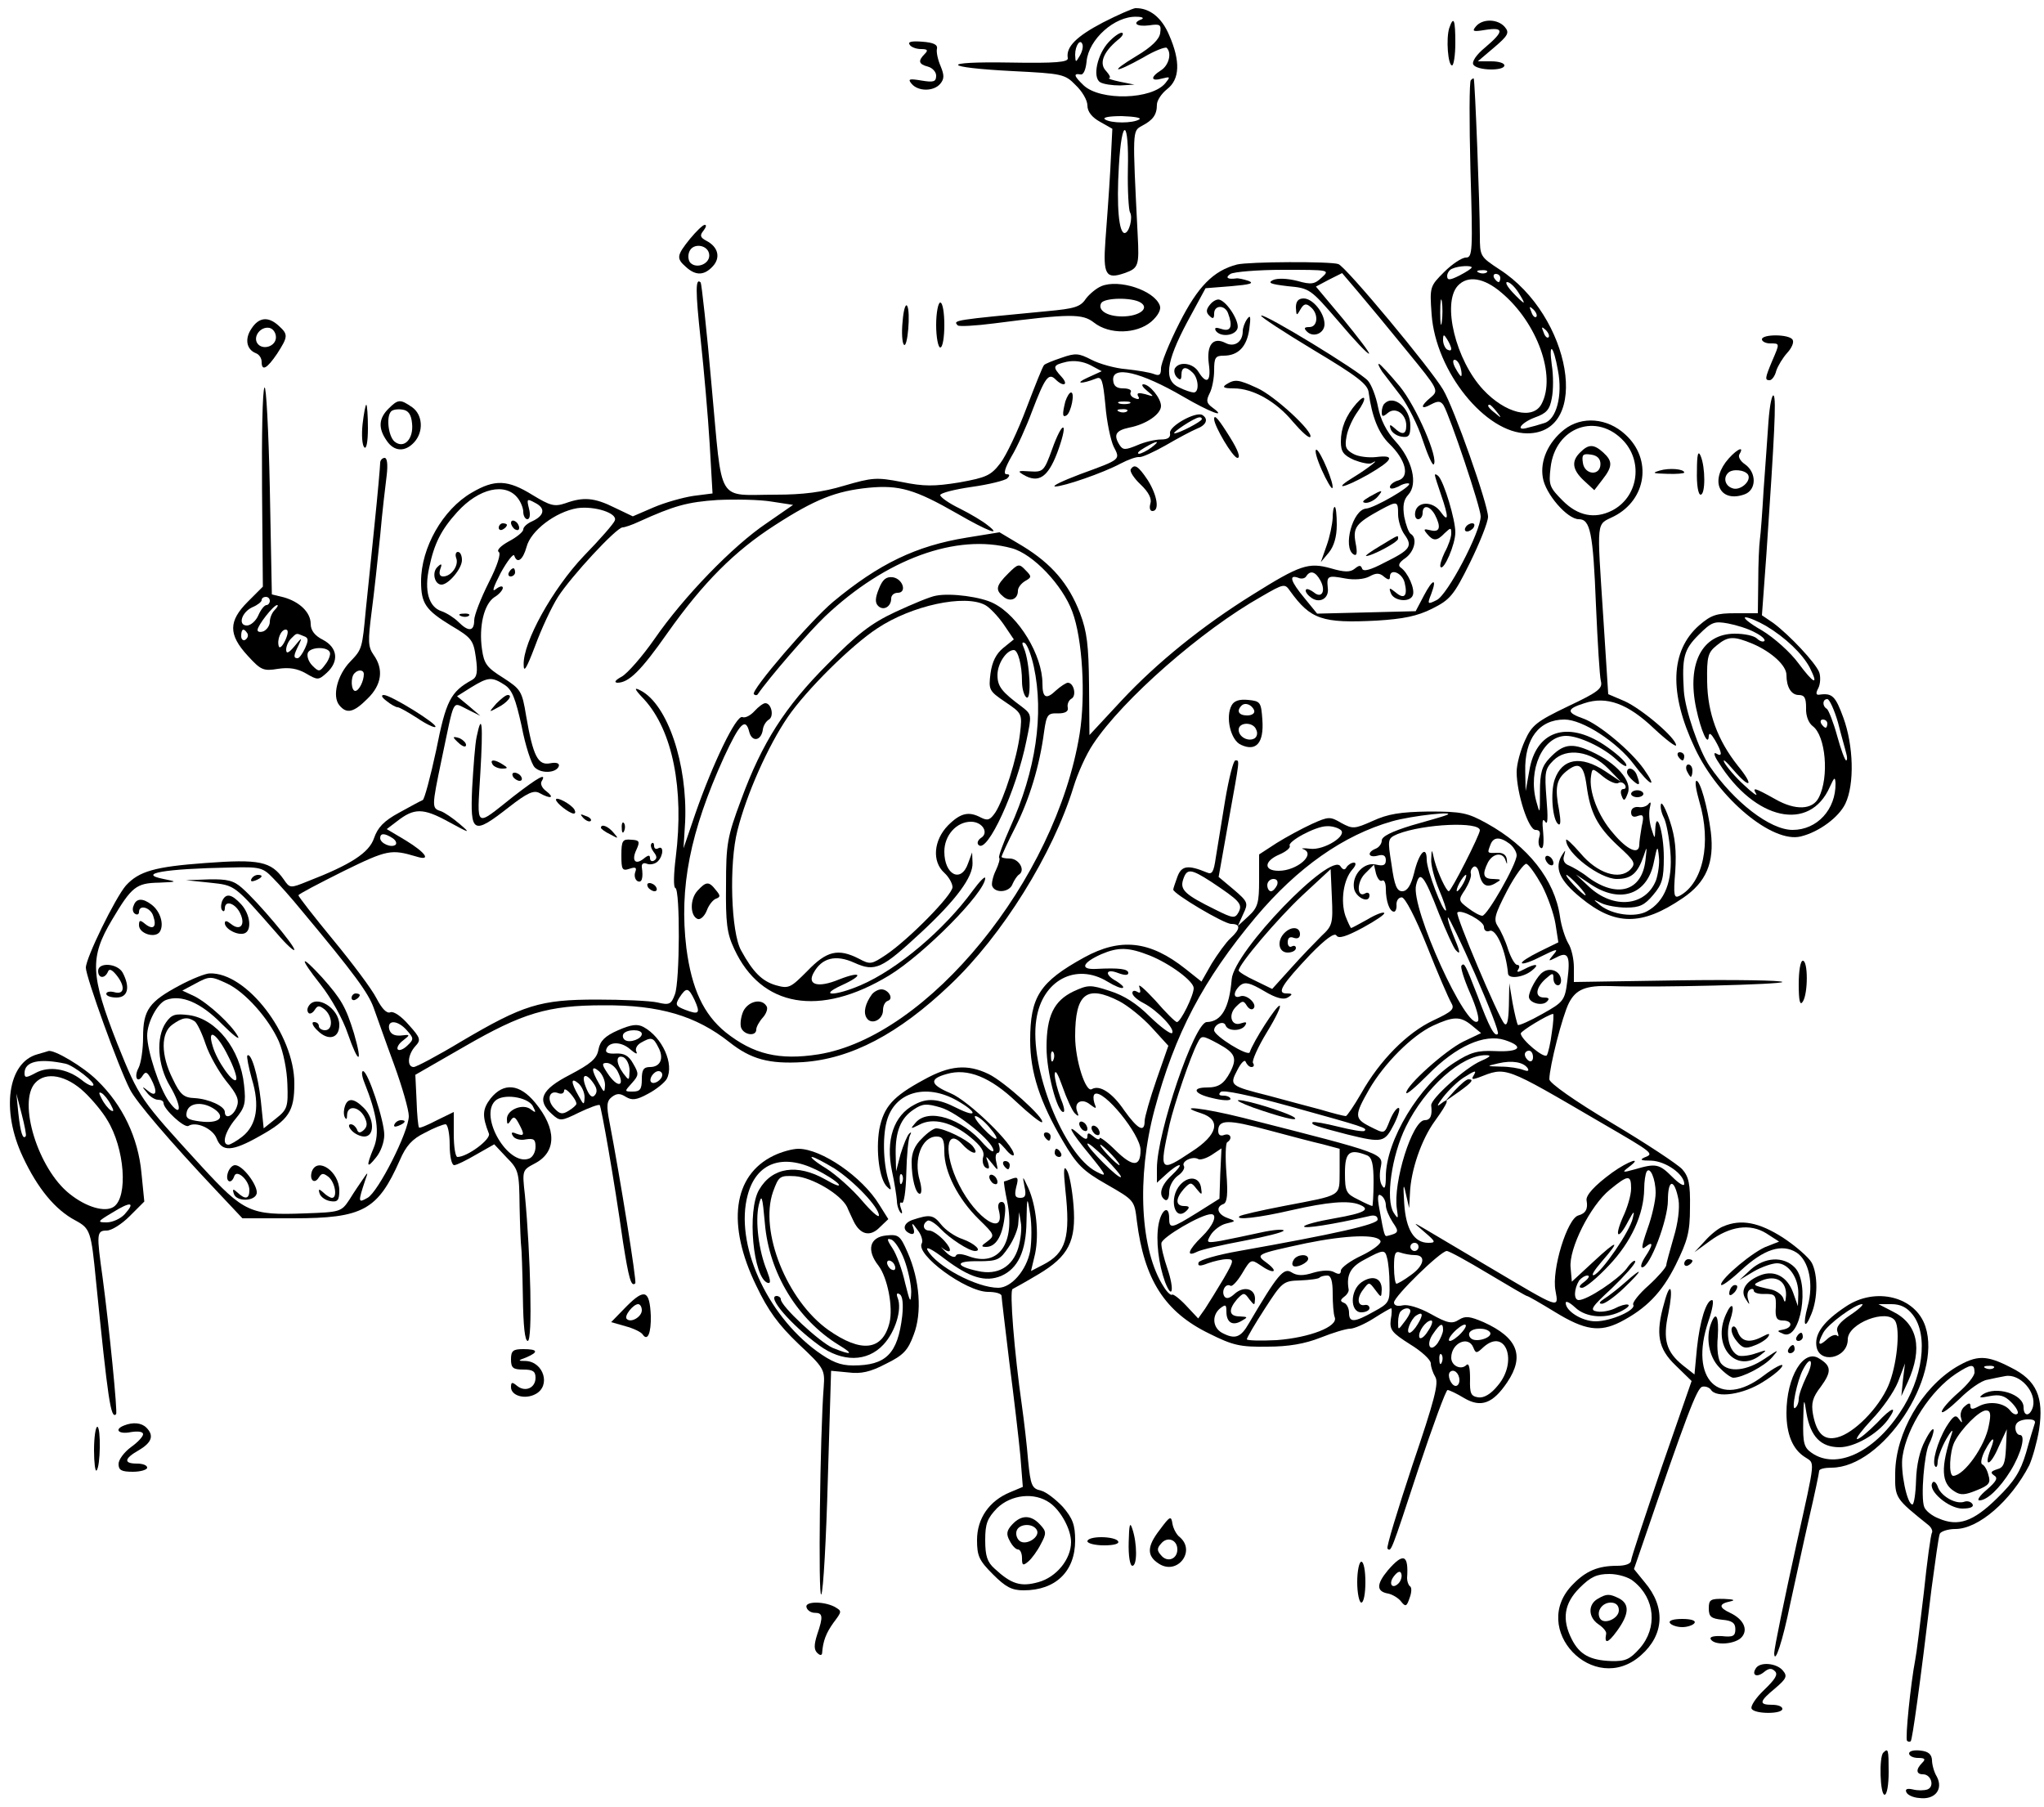 <?xml version="1.0" standalone="no"?>
<!DOCTYPE svg PUBLIC "-//W3C//DTD SVG 20010904//EN"
 "http://www.w3.org/TR/2001/REC-SVG-20010904/DTD/svg10.dtd">
<svg version="1.0" xmlns="http://www.w3.org/2000/svg"
 width="500pt" height="442pt" viewBox="0 0 500 442"
 preserveAspectRatio="xMidYMid meet">
<g transform="translate(0,442) scale(0.1,-0.1)"
fill="#000000" stroke="none">
<path d="M2698 4365 c-65 -34 -91 -60 -86 -87 2 -10 -28 -13 -142 -11 -173 3
-167 -12 9 -21 118 -6 126 -7 152 -34 16 -15 29 -37 29 -50 0 -15 11 -29 31
-40 l30 -17 -5 -100 c-3 -55 -9 -133 -12 -174 -6 -83 1 -95 47 -79 34 12 36
18 32 93 -13 258 -13 254 10 267 27 14 37 27 37 52 0 10 11 27 25 38 31 24 33
68 5 132 -18 43 -48 67 -83 66 -7 -1 -42 -16 -79 -35z m95 8 c-25 -9 -13 -19
18 -15 27 4 30 2 27 -19 -2 -15 -21 -34 -58 -56 -68 -41 -56 -44 16 -4 28 17
55 27 58 24 13 -13 5 -43 -14 -55 -27 -17 -25 -28 3 -20 20 5 20 4 8 -11 -33
-41 -159 -44 -200 -6 -24 23 -26 30 -8 27 7 -2 13 11 15 32 5 54 69 111 122
109 14 0 19 -3 13 -6z m-152 -90 c-10 -17 -10 -16 -11 3 0 23 13 41 18 25 2
-6 -1 -18 -7 -28z m146 -155 c-16 -10 -69 -10 -84 0 -7 5 11 8 41 8 30 -1 49
-4 43 -8z m-28 -123 c-1 -51 2 -98 5 -104 8 -13 -2 -51 -13 -51 -14 0 -20 65
-14 164 7 122 25 115 22 -9z"/>
<path d="M2712 4317 c-28 -30 -40 -86 -21 -98 8 -5 30 -8 49 -8 l35 2 -35 7
c-19 4 -31 8 -27 9 5 0 1 8 -7 17 -18 18 -8 46 28 76 12 9 16 17 10 18 -6 0
-20 -10 -32 -23z"/>
<path d="M3545 4351 c-8 -26 -3 -91 7 -91 4 0 8 25 8 55 0 57 -4 68 -15 36z"/>
<path d="M3610 4355 c-10 -12 -6 -13 24 -8 46 7 45 -4 -1 -43 -22 -18 -33 -35
-29 -42 9 -15 76 -16 76 -2 0 6 -15 10 -32 10 l-33 0 40 34 c34 29 38 36 26
50 -17 20 -55 21 -71 1z"/>
<path d="M2225 4311 c3 -6 16 -11 28 -11 16 0 18 -3 9 -12 -17 -17 -15 -25 8
-31 11 -3 20 -13 20 -22 0 -15 -6 -17 -36 -12 -30 5 -34 4 -24 -8 16 -19 54
-19 70 0 10 12 10 21 1 43 -7 16 -11 35 -9 43 2 10 -9 15 -36 17 -25 2 -36 0
-31 -7z"/>
<path d="M3598 4224 c-4 -3 -4 -102 -1 -220 6 -199 5 -214 -11 -214 -10 0 -34
-16 -53 -35 -35 -35 -36 -36 -31 -104 10 -140 132 -291 234 -291 157 0 108
288 -68 401 -47 31 -48 32 -48 83 0 69 -12 380 -15 384 -1 1 -4 -1 -7 -4z m2
-458 c0 -3 -13 -11 -30 -20 -24 -12 -30 -12 -30 -1 0 7 6 16 13 18 15 7 47 8
47 3z m37 -12 c-3 -3 -12 -4 -19 -1 -8 3 -5 6 6 6 11 1 17 -2 13 -5z m33 -14
c0 -5 -2 -10 -4 -10 -3 0 -8 5 -11 10 -3 6 -1 10 4 10 6 0 11 -4 11 -10z m3
-36 c88 -74 134 -204 98 -272 -21 -40 -89 -23 -143 35 -67 72 -101 211 -62
254 24 26 64 20 107 -17z m41 1 c9 -14 15 -25 13 -25 -2 0 -14 11 -27 25 -13
14 -19 25 -13 25 6 0 18 -11 27 -25z m-187 -72 c-2 -16 -4 -5 -4 22 0 28 2 40
4 28 2 -13 2 -35 0 -50z m231 12 c-3 -3 -9 2 -12 12 -6 14 -5 15 5 6 7 -7 10
-15 7 -18z m30 -50 c-3 -3 -9 2 -12 12 -6 14 -5 15 5 6 7 -7 10 -15 7 -18z
m-238 -28 c0 -5 -4 -5 -10 -2 -5 3 -10 14 -10 23 0 15 2 15 10 2 5 -8 10 -19
10 -23z m261 -53 c12 -62 -4 -121 -34 -129 -12 -4 -30 -9 -39 -11 -33 -10 -18
12 17 25 28 10 36 19 41 47 4 20 4 56 0 81 -8 59 4 49 15 -13z m-238 6 c3 -11
3 -20 1 -20 -2 0 -8 9 -14 20 -6 11 -7 20 -2 20 6 0 12 -9 15 -20z m88 -107
c13 -16 12 -17 -3 -4 -17 13 -22 21 -14 21 2 0 10 -8 17 -17z"/>
<path d="M1688 3836 c-33 -41 -34 -48 -10 -69 24 -22 45 -21 66 2 19 21 13 47
-16 62 -15 8 -17 13 -7 25 6 8 8 14 3 14 -5 0 -21 -16 -36 -34z m47 -41 c0
-21 -31 -33 -46 -18 -5 5 -7 17 -3 27 9 24 49 17 49 -9z"/>
<path d="M3026 3773 c-58 -15 -96 -54 -141 -143 -25 -49 -45 -99 -45 -111 0
-16 -4 -19 -17 -14 -10 4 -40 9 -68 12 -27 2 -66 13 -85 23 -31 16 -39 17 -73
5 -21 -7 -41 -15 -43 -18 -3 -2 -22 -50 -43 -105 -21 -56 -50 -117 -64 -135
-23 -30 -34 -35 -100 -47 -62 -10 -87 -10 -141 1 -62 12 -72 11 -141 -9 -53
-16 -101 -22 -167 -22 -147 0 -130 -28 -157 263 -12 139 -25 254 -27 256 -13
13 -13 -20 0 -140 8 -74 18 -188 22 -255 l7 -121 -47 -6 c-26 -4 -69 -16 -97
-28 l-51 -22 -44 21 c-50 25 -77 27 -121 11 -27 -9 -37 -6 -80 20 -61 38 -93
39 -149 6 -71 -41 -124 -135 -124 -217 0 -54 11 -70 73 -108 51 -30 55 -36 61
-78 5 -36 3 -48 -9 -55 -53 -29 -64 -51 -88 -172 -14 -65 -29 -121 -33 -122
-5 -2 -31 -16 -58 -31 -37 -20 -52 -36 -61 -62 -12 -36 -57 -65 -163 -106 -42
-17 -43 -17 -58 5 -31 44 -59 50 -192 40 -123 -9 -162 -20 -194 -55 -26 -30
-98 -177 -98 -201 0 -22 80 -244 108 -298 15 -30 97 -126 211 -247 l64 -68
124 0 c171 0 207 20 261 142 15 35 30 52 61 67 22 12 45 21 51 21 5 0 10 -22
10 -50 0 -29 5 -50 11 -50 6 0 30 12 54 26 l44 25 30 -32 c30 -30 31 -36 32
-120 1 -49 3 -93 4 -99 1 -5 3 -59 4 -120 1 -75 5 -110 12 -110 12 0 7 209 -7
357 -7 61 -6 61 24 77 54 28 54 85 1 149 -38 46 -77 50 -109 10 -20 -26 -21
-43 -4 -86 5 -14 -53 -57 -77 -57 -5 0 -9 25 -9 55 l0 55 -41 -20 c-23 -12
-42 -20 -44 -18 -2 2 -5 31 -6 66 l-3 63 120 69 c142 82 204 101 340 101 138
1 227 -26 308 -90 53 -42 97 -54 180 -49 118 8 234 69 360 189 128 121 252
321 302 484 10 33 31 80 48 105 72 109 266 279 412 361 55 32 57 32 70 13 50
-69 78 -79 212 -72 65 4 99 11 135 29 44 22 53 32 93 113 24 49 44 99 44 112
0 30 -83 266 -110 311 -30 51 -237 300 -256 307 -18 7 -220 6 -248 -1z m207
-32 c-17 -16 -25 -18 -60 -8 -24 6 -48 7 -59 2 -14 -7 -6 -10 36 -15 54 -5 55
-6 125 -87 38 -45 71 -80 74 -78 2 2 -27 40 -63 84 l-67 80 32 17 32 16 40
-47 c22 -26 76 -91 119 -144 77 -94 78 -96 58 -113 -26 -21 -26 -32 1 -17 17
9 23 8 30 -2 16 -27 91 -250 91 -272 0 -38 -82 -194 -108 -205 -22 -11 -23
-10 -13 15 15 40 4 38 -18 -4 l-20 -38 -120 -3 -121 -3 -31 38 c-34 41 -39 58
-16 50 8 -4 17 -2 20 3 10 16 23 12 35 -10 14 -26 3 -45 -16 -29 -8 6 -17 10
-19 7 -3 -3 1 -11 10 -18 21 -18 47 -5 43 22 -3 30 0 31 43 23 22 -4 46 -2 59
5 16 9 25 9 36 -1 10 -8 14 -8 14 0 0 22 30 10 36 -14 8 -33 -1 -42 -22 -24
-15 12 -17 12 -12 -1 6 -20 47 -25 54 -6 6 15 -12 56 -30 68 -7 5 -3 13 12 23
22 16 30 49 13 59 -5 3 -12 22 -16 42 -4 26 -2 41 10 54 24 26 10 85 -31 130
-23 25 -37 54 -43 84 -5 26 -16 55 -25 65 -22 24 -255 166 -261 159 -3 -2 55
-40 128 -84 107 -64 133 -84 135 -104 8 -59 24 -100 51 -126 40 -39 50 -80 22
-89 -12 -3 -21 -11 -21 -16 0 -6 8 -5 21 1 11 7 23 9 26 7 6 -7 -84 -59 -105
-61 -33 -2 -58 -95 -31 -112 8 -5 10 3 5 28 -7 38 1 48 61 81 41 22 43 22 43
-11 0 -15 7 -38 16 -50 20 -28 14 -37 -49 -68 -34 -18 -52 -23 -55 -15 -3 9
-7 9 -18 0 -11 -9 -25 -9 -59 1 -54 15 -75 8 -190 -64 -124 -77 -235 -167
-321 -259 l-79 -85 -1 122 c-1 98 -5 131 -22 176 -28 73 -70 121 -140 164
l-57 34 -80 -13 c-124 -20 -215 -64 -327 -157 -55 -46 -202 -217 -194 -226 3
-3 7 -3 9 -1 28 41 127 155 165 191 149 141 322 204 457 167 52 -14 124 -90
148 -155 25 -66 33 -205 18 -299 -58 -357 -371 -741 -639 -784 -96 -15 -159 0
-227 54 -54 44 -83 106 -96 206 -18 148 9 284 92 467 39 84 53 98 62 61 7 -25
29 -21 33 6 1 10 8 21 15 25 13 8 6 40 -9 40 -5 0 -17 -9 -26 -19 -10 -11 -23
-18 -30 -15 -15 6 -73 -115 -115 -236 l-29 -85 4 65 c6 141 -43 287 -109 321
-17 9 -16 4 9 -22 69 -76 98 -218 77 -386 -5 -40 -6 -74 -1 -75 12 -4 11 -229
-1 -260 -9 -25 -14 -27 -43 -20 -18 4 -85 7 -148 7 -139 0 -180 -13 -331 -102
-58 -35 -111 -63 -117 -63 -17 0 -15 30 4 51 14 15 13 20 -16 52 -18 21 -37
34 -45 31 -9 -4 -21 9 -34 34 -11 22 -59 86 -106 143 -47 57 -85 106 -85 109
0 3 50 29 110 59 108 53 117 54 178 36 38 -12 24 9 -25 39 l-47 28 25 19 c42
33 64 33 126 -1 53 -29 55 -29 28 -6 -16 14 -38 29 -47 32 -22 7 -22 10 2 125
33 156 25 142 63 124 l32 -16 -28 24 -29 24 35 22 c41 25 50 26 81 6 19 -12
27 -34 42 -101 9 -48 24 -93 32 -101 16 -16 53 -14 59 3 2 7 -6 10 -21 7 -30
-6 -42 17 -59 116 -10 61 -13 65 -56 93 -40 25 -47 34 -52 70 -8 56 5 110 30
127 12 7 21 18 21 23 0 6 -8 4 -17 -3 -11 -9 -6 5 12 40 16 29 31 48 33 42 7
-21 21 -11 30 21 10 40 71 86 124 95 42 6 99 -12 92 -30 -2 -7 -36 -46 -76
-87 -76 -80 -149 -211 -147 -266 0 -21 7 -9 28 46 15 41 40 95 56 120 32 50
143 170 158 170 5 0 23 6 40 14 86 39 118 48 192 53 44 2 104 1 133 -4 l52 -8
-65 -45 c-82 -55 -203 -180 -274 -283 -30 -43 -66 -84 -80 -92 -15 -8 -20 -14
-11 -15 28 0 57 28 123 122 87 123 164 200 262 263 99 64 150 84 230 92 75 7
113 -4 216 -63 76 -44 112 -57 74 -28 -11 9 -41 27 -67 40 -27 13 -48 28 -48
33 0 5 35 14 77 20 43 6 82 16 87 21 7 7 6 10 -2 10 -8 0 -4 15 12 43 14 23
37 74 51 112 31 81 40 94 57 77 19 -19 33 -14 15 6 -23 25 -22 29 12 37 19 4
40 1 58 -8 l28 -15 -35 -16 c-33 -15 -15 -16 21 -2 14 6 17 -4 23 -65 3 -40
13 -86 20 -101 17 -33 19 -31 -82 -68 -42 -16 -70 -29 -61 -30 21 0 117 33
160 56 19 10 39 17 46 16 6 -1 35 12 65 29 29 17 63 35 75 40 24 9 30 24 14
34 -16 9 -81 -27 -79 -44 2 -11 -5 -16 -22 -16 -14 0 -40 -6 -58 -14 -29 -12
-35 -12 -43 0 -16 25 -10 36 23 43 42 8 78 33 78 53 0 19 -28 53 -43 53 -6 0
-2 -7 9 -16 18 -15 18 -15 -5 -8 -16 4 -21 3 -17 -5 5 -7 1 -9 -8 -5 -9 3 -13
10 -10 15 3 5 -5 9 -18 9 -17 0 -24 6 -25 20 -3 37 68 20 171 -40 65 -38 110
-55 72 -27 -15 11 -16 17 -7 35 6 11 11 37 11 56 0 31 3 36 23 36 36 0 57 22
63 65 4 30 3 36 -5 25 -6 -8 -11 -22 -11 -30 0 -27 -21 -40 -42 -29 -31 16
-47 -5 -41 -51 6 -43 -5 -52 -25 -20 -13 22 -47 27 -58 9 -3 -6 -1 -16 5 -22
8 -8 11 -6 11 6 0 20 11 22 28 5 14 -14 16 -48 2 -48 -5 0 -21 5 -35 12 -39
17 -33 62 19 160 l45 83 63 5 c46 4 57 7 42 13 -12 4 -26 7 -30 6 -21 -3 -28
2 -14 11 8 5 66 10 129 10 113 0 115 0 94 -19z m-470 -308 c-7 -2 -19 -2 -25
0 -7 3 -2 5 12 5 14 0 19 -2 13 -5z m-6 -19 c-3 -3 -12 -4 -19 -1 -8 3 -5 6 6
6 11 1 17 -2 13 -5z m183 -19 c0 -6 -56 -35 -67 -35 -9 0 48 38 60 39 4 1 7
-1 7 -4z m-124 -70 c-11 -8 -25 -15 -30 -15 -6 1 0 7 14 15 32 19 40 18 16 0z
m-1549 -124 c7 -9 13 -24 13 -33 0 -10 5 -18 10 -18 6 0 8 11 4 26 -6 24 -5
25 15 14 26 -13 23 -31 -7 -45 -12 -5 -22 -14 -22 -20 0 -6 -16 -19 -35 -29
-20 -11 -31 -22 -25 -26 6 -4 -3 -33 -25 -76 -19 -38 -35 -79 -35 -91 0 -28
-14 -29 -39 -4 -10 10 -29 22 -41 26 -31 10 -43 50 -30 107 12 58 29 92 68
135 53 59 119 74 149 34z m-307 -831 c8 -5 11 -12 8 -16 -10 -9 -38 3 -38 16
0 12 10 13 30 0z m-292 -98 c15 -15 46 -50 68 -77 132 -158 165 -204 178 -240
8 -22 30 -85 50 -139 20 -55 36 -111 36 -126 0 -38 -75 -186 -101 -200 -23
-13 -24 -12 -5 45 7 19 6 19 -6 1 -7 -10 -22 -32 -33 -50 -20 -30 -22 -31
-110 -34 -132 -5 -148 2 -252 115 -151 165 -152 166 -206 300 -66 168 -68 211
-13 303 48 81 59 90 115 91 45 2 46 2 11 9 -66 13 2 25 163 28 74 2 80 0 105
-26z m1031 -298 c15 -33 11 -37 -23 -24 -23 9 -25 12 -14 30 17 26 22 25 37
-6z m-704 -74 c17 -19 18 -22 2 -37 -9 -9 -20 -14 -24 -10 -3 4 2 14 13 22 18
14 18 15 -6 12 -16 -1 -25 4 -28 16 -5 23 21 22 43 -3z m308 -185 c9 -17 8
-18 -4 -9 -19 16 -59 0 -59 -23 0 -14 2 -15 9 -4 7 11 11 10 20 -7 15 -28 14
-32 -6 -25 -11 5 -14 3 -8 -6 4 -7 18 -11 31 -8 20 3 24 0 24 -18 0 -13 -7
-26 -16 -29 -51 -19 -122 102 -83 141 19 19 79 10 92 -12z"/>
<path d="M2960 3675 c-10 -12 -10 -19 -2 -27 9 -9 12 -8 12 5 0 21 26 22 34 1
12 -32 7 -46 -15 -39 -15 5 -19 4 -15 -4 11 -16 46 -13 53 5 6 16 -24 65 -44
71 -5 2 -16 -3 -23 -12z"/>
<path d="M3170 3668 c1 -21 2 -21 11 -5 8 14 14 16 25 6 20 -16 18 -49 -3 -49
-13 0 -14 -3 -6 -11 16 -16 43 -4 43 18 0 28 -29 63 -51 63 -13 0 -19 -7 -19
-22z"/>
<path d="M3381 3511 c8 -10 28 -37 46 -60 17 -23 42 -72 53 -107 12 -36 24
-63 27 -60 13 13 -42 141 -83 191 -25 30 -48 55 -51 55 -3 0 1 -8 8 -19z"/>
<path d="M3000 3480 c-11 -7 -7 -10 18 -10 47 0 104 -32 145 -82 20 -23 38
-40 42 -37 10 11 -87 101 -130 120 -46 21 -54 22 -75 9z"/>
<path d="M2606 3438 c-8 -32 -7 -40 3 -34 11 7 21 56 11 56 -4 0 -10 -10 -14
-22z"/>
<path d="M3318 3433 c-26 -30 -38 -60 -38 -93 0 -25 6 -33 32 -45 18 -7 37
-11 43 -8 26 15 -9 -13 -42 -33 -56 -34 -27 -29 35 6 60 35 66 48 18 42 -18
-2 -44 1 -56 8 -18 10 -21 17 -16 43 3 18 16 45 27 60 23 32 21 47 -3 20z"/>
<path d="M3387 3433 c-4 -3 -7 -13 -7 -21 0 -12 3 -12 15 -2 19 16 45 -3 45
-31 0 -22 -10 -24 -29 -6 -11 10 -13 9 -9 -3 3 -8 14 -16 26 -18 18 -3 22 2
22 27 0 42 -40 77 -63 54z"/>
<path d="M2970 3395 c0 -17 46 -95 57 -95 8 0 2 18 -18 50 -28 45 -39 58 -39
45z"/>
<path d="M2574 3322 c-20 -55 -22 -57 -55 -55 -28 2 -31 1 -16 -8 37 -22 60
-7 83 53 12 32 19 60 15 62 -4 3 -16 -21 -27 -52z"/>
<path d="M3233 3271 c12 -27 24 -47 26 -45 7 6 -30 94 -39 94 -5 0 1 -22 13
-49z"/>
<path d="M2766 3272 c-3 -5 8 -22 24 -37 20 -19 28 -35 24 -47 -3 -10 -1 -18
5 -18 18 0 12 38 -11 75 -24 36 -33 41 -42 27z"/>
<path d="M3510 3258 c0 -3 7 -25 15 -48 19 -55 19 -70 -1 -42 -19 27 -57 26
-62 0 -2 -10 1 -18 7 -18 6 0 11 7 11 15 0 21 17 19 30 -4 16 -31 12 -44 -11
-38 -16 4 -18 3 -8 -9 15 -18 24 -18 43 2 15 14 16 14 16 -1 0 -9 -7 -30 -16
-46 -8 -17 -13 -33 -10 -36 8 -9 36 55 36 85 0 31 -27 121 -41 137 -5 5 -9 6
-9 3z"/>
<path d="M3350 3205 c-17 -10 -20 -14 -9 -15 9 0 22 7 29 15 15 18 12 18 -20
0z"/>
<path d="M3260 3153 c-1 -16 -7 -46 -15 -68 l-14 -40 20 24 c12 15 19 38 19
67 0 24 -2 44 -5 44 -3 0 -5 -12 -5 -27z"/>
<path d="M3585 3130 c-3 -5 -2 -10 4 -10 5 0 13 5 16 10 3 6 2 10 -4 10 -5 0
-13 -4 -16 -10z"/>
<path d="M3375 3084 c-22 -13 -37 -24 -33 -24 14 0 78 34 78 42 0 10 3 11 -45
-18z"/>
<path d="M2466 3017 c-30 -30 -32 -40 -11 -57 16 -13 35 -6 35 15 0 8 8 18 18
24 16 9 16 11 0 27 -15 16 -18 15 -42 -9z"/>
<path d="M1245 3020 c-3 -5 -1 -10 4 -10 6 0 11 5 11 10 0 6 -2 10 -4 10 -3 0
-8 -4 -11 -10z"/>
<path d="M2150 2980 c-9 -22 -10 -34 -2 -42 13 -13 32 -2 32 18 0 8 7 14 16
14 23 0 13 34 -12 38 -16 2 -25 -5 -34 -28z"/>
<path d="M2290 2963 c-14 -2 -59 -21 -100 -40 -60 -28 -94 -55 -165 -127 -105
-105 -161 -193 -212 -332 -34 -91 -37 -108 -37 -209 -1 -92 2 -118 20 -156 66
-143 209 -168 379 -65 84 51 235 203 235 238 0 6 -13 -7 -30 -30 -70 -96 -184
-193 -275 -232 -63 -27 -105 -27 -46 0 55 25 49 36 -7 14 -51 -21 -78 -13 -62
16 20 37 54 46 100 25 51 -23 67 -15 164 75 86 80 126 135 125 169 l-1 26 -10
-27 c-17 -49 -58 -28 -58 29 0 40 30 73 65 73 29 0 45 -28 24 -40 -7 -5 -10
-13 -5 -17 21 -21 92 132 117 256 13 63 13 63 -11 82 -50 37 -60 50 -60 78 0
28 22 61 40 61 10 0 20 -36 20 -77 0 -17 5 -35 11 -39 13 -8 8 86 -6 120 -6
13 -5 17 2 13 6 -4 16 -30 22 -58 25 -116 5 -254 -58 -393 -17 -38 -29 -71
-27 -74 3 -2 -1 -16 -8 -31 -7 -14 -11 -32 -9 -38 7 -19 43 -16 50 5 4 9 11
20 16 23 16 11 -1 39 -23 39 -11 0 -20 2 -20 4 0 3 15 36 34 73 34 68 59 149
70 233 6 42 9 46 34 45 18 0 26 5 24 14 -2 8 2 18 9 22 13 7 6 39 -9 39 -4 0
-18 -9 -29 -19 -24 -23 -33 -18 -33 17 0 69 -58 165 -119 196 -30 16 -105 26
-141 19z m120 -23 c11 -6 31 -27 45 -47 l25 -37 -26 -21 c-17 -14 -27 -33 -31
-62 -5 -40 -4 -43 36 -70 41 -28 42 -28 36 -78 -7 -59 -39 -159 -60 -192 -13
-19 -19 -21 -35 -13 -30 16 -50 12 -81 -19 -35 -36 -40 -88 -9 -116 11 -10 20
-26 20 -35 0 -19 -106 -127 -162 -165 -36 -24 -39 -25 -67 -10 -51 26 -79 19
-126 -30 -41 -41 -45 -44 -77 -35 -34 10 -56 32 -85 85 -25 44 -30 213 -9 294
22 88 75 207 123 277 45 66 156 176 219 217 84 56 214 84 264 57z"/>
<path d="M1214 2699 c-19 -22 -19 -22 3 -10 24 12 39 31 25 31 -5 0 -17 -10
-28 -21z"/>
<path d="M1166 2618 c-4 -18 -8 -75 -11 -125 -5 -112 2 -116 89 -48 46 36 62
43 76 35 27 -15 38 -12 16 5 -10 7 -15 18 -11 24 13 22 -8 10 -69 -37 -96 -76
-89 -81 -81 57 7 119 4 152 -9 89z"/>
<path d="M1110 2616 c0 -2 7 -9 15 -16 9 -7 15 -8 15 -2 0 5 -7 12 -15 16 -8
3 -15 4 -15 2z"/>
<path d="M1205 2550 c3 -5 14 -10 23 -10 15 0 15 2 2 10 -20 13 -33 13 -25 0z"/>
<path d="M1255 2520 c3 -5 11 -10 16 -10 6 0 7 5 4 10 -3 6 -11 10 -16 10 -6
0 -7 -4 -4 -10z"/>
<path d="M1360 2464 c0 -8 32 -33 43 -34 5 0 5 4 2 10 -8 13 -45 33 -45 24z"/>
<path d="M1427 2419 c7 -7 15 -10 18 -7 3 3 -2 9 -12 12 -14 6 -15 5 -6 -5z"/>
<path d="M1521 2394 c0 -11 3 -14 6 -6 3 7 2 16 -1 19 -3 4 -6 -2 -5 -13z"/>
<path d="M1470 2395 c0 -2 10 -10 23 -16 20 -11 21 -11 8 4 -13 16 -31 23 -31
12z"/>
<path d="M1520 2328 c0 -35 2 -39 20 -33 15 5 18 3 14 -8 -3 -8 -1 -18 5 -22
11 -6 15 7 11 34 -1 8 4 12 13 8 8 -3 20 0 26 6 14 14 15 40 1 32 -5 -3 -10
-1 -10 6 0 7 -3 9 -6 6 -4 -4 -1 -13 5 -21 8 -10 9 -16 1 -21 -5 -3 -10 -1
-10 6 0 8 -4 8 -15 -1 -21 -17 -31 -5 -18 22 9 20 7 23 -13 24 -21 2 -24 -2
-24 -38z"/>
<path d="M1585 2250 c3 -5 11 -10 16 -10 6 0 7 5 4 10 -3 6 -11 10 -16 10 -6
0 -7 -4 -4 -10z"/>
<path d="M1706 2241 c-19 -21 -18 -62 1 -69 7 -2 17 8 22 21 5 14 16 27 23 29
11 4 10 8 -1 21 -17 22 -24 21 -45 -2z"/>
<path d="M2133 1988 c-16 -22 -22 -44 -13 -58 11 -18 40 -5 40 19 0 11 5 21
12 23 15 5 1 28 -16 28 -8 0 -18 -6 -23 -12z"/>
<path d="M1818 1946 c-6 -14 -8 -32 -5 -40 7 -18 37 -22 37 -4 0 6 7 19 16 29
9 10 13 23 9 28 -12 20 -45 12 -57 -13z"/>
<path d="M1250 3141 c0 -5 5 -13 10 -16 6 -3 10 -2 10 4 0 5 -4 13 -10 16 -5
3 -10 2 -10 -4z"/>
<path d="M1220 3129 c0 -5 5 -7 10 -4 6 3 10 8 10 11 0 2 -4 4 -10 4 -5 0 -10
-5 -10 -11z"/>
<path d="M1116 3055 c7 -18 -12 -45 -32 -45 -8 0 -11 6 -7 18 5 13 3 15 -7 5
-14 -13 -7 -43 10 -43 17 0 50 39 50 60 0 11 -4 20 -10 20 -5 0 -7 -7 -4 -15z"/>
<path d="M1128 2913 c7 -3 16 -2 19 1 4 3 -2 6 -13 5 -11 0 -14 -3 -6 -6z"/>
<path d="M615 2270 c-3 -6 1 -7 9 -4 18 7 21 14 7 14 -6 0 -13 -4 -16 -10z"/>
<path d="M513 2261 c63 -7 58 -3 165 -125 23 -27 42 -44 42 -39 0 11 -89 117
-128 151 -20 18 -36 22 -81 21 l-56 -2 58 -6z"/>
<path d="M543 2215 c-3 -9 -3 -19 1 -22 3 -4 6 -1 6 5 0 22 27 12 38 -13 13
-28 -1 -43 -23 -25 -10 8 -15 9 -15 2 0 -14 31 -31 48 -25 19 7 14 47 -8 71
-24 26 -38 28 -47 7z"/>
<path d="M327 2205 c-4 -8 -2 -17 3 -20 6 -4 10 -1 10 4 0 20 29 11 35 -10 9
-26 0 -35 -20 -19 -12 10 -15 10 -15 -3 0 -21 40 -33 51 -16 11 18 1 50 -20
66 -22 17 -38 16 -44 -2z"/>
<path d="M784 2012 c26 -33 55 -85 67 -121 26 -75 37 -75 15 1 -20 65 -31 84
-78 137 -55 60 -57 50 -4 -17z"/>
<path d="M240 2045 c0 -18 16 -20 24 -2 3 8 9 6 20 -7 23 -28 21 -50 -4 -43
-11 3 -20 1 -20 -4 0 -5 11 -9 25 -9 28 0 34 25 15 61 -13 23 -60 26 -60 4z"/>
<path d="M440 2010 c-75 -40 -90 -60 -90 -127 0 -30 -5 -63 -11 -75 -12 -22
-3 -40 10 -19 7 11 11 9 20 -7 17 -32 14 -47 -6 -31 -16 13 -17 12 -4 -3 7
-10 20 -18 27 -18 8 0 14 -3 14 -8 0 -15 51 -62 61 -56 19 12 60 -7 69 -31 13
-33 38 -32 105 6 72 40 85 61 85 129 0 120 -117 272 -207 269 -10 0 -43 -13
-73 -29z m116 4 c44 -21 101 -85 126 -141 11 -26 20 -70 21 -105 2 -55 0 -62
-28 -84 l-30 -24 -7 68 c-7 63 -24 119 -33 110 -2 -2 3 -28 11 -57 20 -65 12
-113 -23 -141 -14 -11 -30 -20 -34 -20 -18 0 -8 33 17 63 23 28 26 38 21 83
-9 88 -68 162 -135 171 -33 4 -42 2 -56 -18 -25 -36 -21 -105 10 -156 30 -51
28 -80 -3 -37 -23 32 -53 124 -53 161 0 32 25 79 46 87 37 14 85 -6 136 -58
28 -28 46 -42 40 -31 -15 28 -71 80 -106 98 l-30 14 30 16 c37 20 39 20 80 1z
m-80 -92 c6 -4 18 -29 27 -56 9 -27 32 -67 50 -90 27 -33 33 -46 26 -64 -8
-22 -29 -31 -29 -12 0 14 -39 32 -74 34 -26 1 -35 8 -53 46 -30 59 -30 114 -1
134 25 18 37 19 54 8z m82 -85 c13 -25 22 -51 20 -57 -5 -15 -48 45 -58 82
-14 46 11 30 38 -25z m-32 -131 c27 -20 8 -35 -37 -29 -30 4 -36 8 -32 24 6
23 41 25 69 5z"/>
<path d="M860 1979 c0 -5 5 -7 10 -4 6 3 10 8 10 11 0 2 -4 4 -10 4 -5 0 -10
-5 -10 -11z"/>
<path d="M755 1959 c-4 -6 -4 -13 0 -17 3 -3 10 0 15 8 7 11 11 11 24 1 20
-17 21 -51 1 -51 -8 0 -15 5 -15 10 0 6 -5 10 -12 10 -7 0 -3 -10 9 -21 26
-26 53 -19 53 14 0 41 -57 76 -75 46z"/>
<path d="M891 1773 c32 -80 38 -125 23 -161 -19 -46 -17 -52 6 -23 11 13 20
37 20 55 0 35 -40 156 -52 156 -4 0 -3 -12 3 -27z"/>
<path d="M844 1715 c-3 -8 -4 -20 -1 -27 4 -8 6 -6 6 5 1 24 28 21 42 -4 8
-16 8 -24 -1 -33 -9 -8 -14 -8 -17 2 -3 6 -9 12 -15 12 -6 0 -6 -6 2 -15 7 -8
21 -15 31 -15 26 0 25 44 -1 70 -24 24 -39 25 -46 5z"/>
<path d="M965 1670 c-3 -6 1 -7 9 -4 18 7 21 14 7 14 -6 0 -13 -4 -16 -10z"/>
<path d="M557 1550 c-6 -21 9 -28 16 -7 6 18 37 -10 37 -34 0 -22 -10 -24 -29
-6 -11 10 -13 9 -9 -3 6 -20 52 -19 56 1 3 19 -34 69 -53 69 -7 0 -15 -9 -18
-20z"/>
<path d="M763 1555 c-7 -21 6 -33 17 -15 7 11 11 11 24 1 16 -14 22 -51 8 -51
-4 0 -14 6 -21 13 -11 10 -13 9 -9 -3 3 -8 14 -16 26 -18 18 -3 22 2 22 26 0
46 -53 83 -67 47z"/>
<path d="M2694 3720 c-12 -5 -29 -19 -38 -31 -13 -20 -29 -24 -93 -30 -230
-22 -233 -22 -220 -35 3 -3 43 -1 89 5 186 24 216 24 244 2 38 -30 104 -28
140 2 17 15 25 30 21 40 -14 37 -100 65 -143 47z m96 -40 c23 -14 -3 -34 -45
-34 -38 0 -61 16 -51 33 9 13 75 14 96 1z"/>
<path d="M2208 3634 c-3 -27 -1 -53 3 -57 9 -11 17 81 8 95 -4 6 -9 -11 -11
-38z"/>
<path d="M2290 3625 c0 -30 5 -55 10 -55 6 0 10 25 10 55 0 30 -4 55 -10 55
-5 0 -10 -25 -10 -55z"/>
<path d="M615 3616 c-17 -25 -12 -51 11 -60 8 -3 14 -12 14 -21 0 -24 13 -17
38 20 27 42 27 47 4 68 -26 24 -49 21 -67 -7z m60 -21 c0 -23 -34 -33 -46 -14
-10 17 9 41 30 37 9 -2 16 -12 16 -23z"/>
<path d="M4310 3590 c0 -5 9 -10 20 -10 24 0 24 1 5 -43 -18 -43 -18 -47 -6
-47 5 0 13 10 16 23 4 12 16 32 27 44 11 12 17 26 13 32 -8 14 -75 14 -75 1z"/>
<path d="M647 3472 c-5 -6 -7 -119 -6 -250 l2 -237 -37 -37 c-47 -47 -48 -80
0 -132 32 -35 38 -38 74 -32 27 4 47 1 68 -11 29 -17 31 -17 51 1 31 28 27 62
-9 81 -20 10 -30 23 -30 39 0 28 -27 54 -66 65 l-29 7 -5 260 c-3 142 -9 253
-13 246z m13 -522 c0 -5 -4 -10 -8 -10 -5 0 -14 -11 -20 -25 -6 -14 -19 -25
-28 -25 -23 0 -13 33 14 45 12 5 22 13 22 17 0 5 5 8 10 8 6 0 10 -4 10 -10z
m12 -22 c-7 -7 -12 -20 -12 -29 0 -9 -7 -19 -15 -23 -8 -3 -15 -2 -15 3 0 11
39 61 48 61 3 0 1 -5 -6 -12z m-67 -57 c3 -5 1 -12 -5 -16 -5 -3 -10 1 -10 9
0 18 6 21 15 7z m93 -17 c-7 -15 -14 -21 -16 -15 -5 16 5 41 17 41 7 0 6 -10
-1 -26z m45 10 c12 -4 12 -10 3 -30 -6 -13 -14 -24 -18 -24 -11 0 -10 7 3 33
9 19 7 18 -10 -3 -15 -18 -21 -20 -21 -9 0 8 5 20 12 27 14 14 12 14 31 6z
m64 -40 c2 -5 -3 -19 -11 -29 -14 -19 -16 -19 -32 -3 -9 9 -14 23 -11 31 6 15
49 16 54 1z"/>
<path d="M4326 3389 c-3 -41 -8 -117 -12 -169 -3 -52 -7 -106 -9 -120 -2 -14
-4 -60 -4 -102 l-1 -78 -55 0 c-46 0 -59 -4 -89 -30 -70 -62 -74 -165 -10
-300 58 -124 190 -233 259 -216 45 11 93 47 109 80 23 48 20 143 -5 211 -19
52 -27 60 -57 56 -10 -2 -11 3 -4 16 5 10 6 28 2 39 -10 24 -72 90 -112 120
l-28 19 11 150 c20 295 24 377 18 387 -4 6 -10 -22 -13 -63z m-6 -500 c47 -28
89 -68 107 -102 23 -46 10 -40 -28 11 -19 26 -59 62 -89 80 -30 17 -48 32 -40
32 8 0 31 -10 50 -21z m-27 -16 c16 -8 26 -17 23 -21 -4 -3 -12 0 -18 6 -7 7
-31 12 -54 12 -80 0 -118 -72 -95 -182 12 -57 30 -96 31 -68 1 9 6 5 15 -10
18 -31 19 -43 3 -33 -7 4 -5 -6 6 -22 89 -142 223 -171 272 -60 11 24 13 26
14 9 1 -64 -45 -114 -105 -114 -55 0 -143 68 -203 156 -26 38 -60 138 -63 184
-5 82 0 101 36 137 32 32 39 34 72 28 21 -4 50 -13 66 -22z m-5 -28 c46 -20
82 -53 82 -76 0 -30 12 -49 30 -49 14 0 18 -7 18 -31 -1 -20 6 -37 16 -45 32
-23 41 -125 15 -175 -15 -30 -57 -32 -106 -4 -52 29 -57 30 -47 13 4 -7 -10 3
-30 22 -21 19 -42 44 -48 55 -5 11 4 3 22 -18 42 -49 52 -40 11 10 -49 62 -74
128 -75 206 -1 61 2 71 23 88 28 23 41 24 89 4z m208 -192 c8 -32 18 -66 20
-75 3 -10 3 -18 0 -18 -3 0 -13 27 -22 60 -9 33 -21 63 -25 66 -12 7 -11 24 1
24 5 0 17 -26 26 -57z m-26 -3 c0 -5 -2 -10 -4 -10 -3 0 -8 5 -11 10 -3 6 -1
10 4 10 6 0 11 -4 11 -10z"/>
<path d="M950 3420 c-24 -24 -25 -48 -4 -78 18 -27 45 -28 67 -4 24 26 21 68
-5 86 -29 20 -34 20 -58 -4z m58 -36 c4 -38 -20 -63 -43 -44 -15 13 -21 61 -8
74 4 4 16 6 28 4 14 -2 21 -12 23 -34z"/>
<path d="M887 3383 c-3 -27 -1 -52 4 -57 5 -6 9 12 9 47 0 31 -2 57 -4 57 -2
0 -6 -21 -9 -47z"/>
<path d="M3826 3369 c-39 -31 -59 -76 -52 -117 6 -40 60 -102 88 -102 28 0 35
-32 42 -210 4 -91 9 -174 12 -186 5 -18 -7 -27 -81 -62 -77 -37 -88 -46 -105
-84 -11 -24 -20 -58 -20 -76 0 -53 29 -142 46 -142 11 0 13 -6 9 -19 -3 -11
-1 -22 4 -25 6 -4 8 10 6 36 -3 30 -2 38 5 28 6 -10 7 10 3 56 -5 65 -4 73 17
94 32 32 92 23 134 -20 l31 -32 -39 26 c-59 39 -105 31 -123 -21 -11 -32 -5
-100 9 -109 6 -4 6 9 2 33 -11 56 -7 76 17 96 31 25 43 17 50 -34 9 -67 26
-100 76 -147 43 -39 45 -44 31 -59 -27 -27 -81 -9 -122 40 -20 23 -36 38 -35
32 0 -32 83 -95 124 -95 36 0 51 14 66 57 8 25 8 23 4 -12 -9 -75 -69 -93
-140 -41 -16 13 -38 25 -47 29 -11 4 -16 13 -12 24 4 15 4 15 -4 3 -21 -32 -8
-63 45 -106 84 -69 149 -69 249 -1 58 39 78 87 69 162 -8 62 -26 125 -35 125
-5 0 -1 -23 7 -51 30 -101 9 -199 -48 -230 -14 -7 -16 -1 -11 60 3 50 0 83
-13 122 -10 30 -20 49 -22 42 -2 -7 1 -21 7 -33 6 -11 13 -48 16 -83 6 -71
-13 -122 -57 -146 -29 -16 -85 -9 -115 15 -18 15 -18 15 3 5 12 -6 40 -11 61
-11 33 0 45 6 66 31 22 26 26 40 26 92 0 62 -19 121 -21 67 -1 -24 -1 -23 -10
5 -5 17 -6 39 -3 50 3 12 2 15 -3 9 -4 -6 -16 -10 -25 -8 -11 1 -18 -4 -18
-13 0 -10 6 -13 16 -9 14 5 16 1 10 -25 -3 -17 -6 -38 -6 -45 0 -26 -29 -14
-64 28 -37 42 -60 103 -54 140 3 20 3 20 30 -2 15 -12 32 -19 37 -15 5 3 12 1
16 -5 3 -5 2 -10 -4 -10 -6 0 -8 -7 -4 -17 5 -14 8 -12 15 7 11 30 -28 74 -90
102 -48 22 -69 18 -102 -17 -18 -19 -23 -35 -23 -82 0 -55 0 -56 -9 -23 -21
77 16 160 73 160 31 0 91 -28 123 -58 16 -15 27 -20 24 -12 -2 8 -27 30 -54
48 -91 60 -167 34 -183 -63 l-9 -50 -1 48 c-2 80 34 127 96 127 44 0 129 -55
170 -110 39 -52 60 -62 24 -11 -32 45 -109 109 -147 123 -43 15 -43 24 2 38
54 18 106 -1 170 -62 30 -28 54 -46 54 -41 0 18 -84 89 -126 108 l-40 17 -12
187 c-16 246 -18 226 26 248 80 41 94 140 28 200 -44 41 -107 46 -150 12z
m147 -29 c47 -53 33 -137 -30 -169 -42 -21 -83 -13 -120 24 -33 33 -35 39 -30
81 11 100 114 137 180 64z m78 -1073 c-25 -64 -104 -72 -164 -16 l-32 30 39
-26 c72 -46 137 -22 152 58 8 39 9 40 12 11 2 -16 -2 -42 -7 -57z m-191 -12
c13 -14 21 -25 18 -25 -2 0 -15 11 -28 25 -13 14 -21 25 -18 25 2 0 15 -11 28
-25z"/>
<path d="M3866 3314 c-23 -22 -20 -43 9 -70 l25 -23 20 26 c25 32 25 45 2 66
-23 21 -36 21 -56 1z m49 -29 c0 -30 -39 -27 -43 3 -3 20 0 23 20 20 15 -2 23
-10 23 -23z"/>
<path d="M4151 3268 c-1 -33 3 -58 9 -58 12 0 12 67 0 95 -6 14 -9 4 -9 -37z"/>
<path d="M4221 3289 c-38 -52 -10 -99 47 -78 29 11 29 53 1 73 -12 8 -18 19
-14 25 15 25 -13 8 -34 -20z m55 -30 c9 -16 -20 -41 -39 -33 -17 6 -22 25 -10
37 10 11 41 8 49 -4z"/>
<path d="M930 3288 c0 -7 -6 -76 -14 -153 -8 -77 -17 -169 -21 -205 -9 -96 -9
-98 -38 -128 -32 -33 -45 -85 -27 -107 18 -22 35 -18 69 16 35 34 40 72 15
107 -14 20 -14 34 -5 105 6 45 15 129 21 187 5 58 13 124 16 148 3 26 1 42 -5
42 -6 0 -11 -6 -11 -12z m-40 -517 c0 -17 -12 -41 -21 -41 -10 0 -12 33 -2 43
9 10 23 9 23 -2z"/>
<path d="M4060 3269 c-20 -6 -17 -7 18 -8 23 -1 42 1 42 3 0 9 -37 12 -60 5z"/>
<path d="M946 2705 c10 -8 22 -15 27 -15 4 0 25 -12 47 -26 22 -15 43 -25 45
-22 7 6 -109 78 -126 78 -8 0 -5 -6 7 -15z"/>
<path d="M3013 2695 c-16 -28 -3 -86 23 -97 37 -17 56 5 52 61 -3 44 -5 46
-35 49 -21 2 -34 -2 -40 -13z m55 -13 c2 -7 -6 -12 -17 -12 -21 0 -27 11 -14
24 9 9 26 2 31 -12z m5 -47 c4 -8 2 -17 -4 -21 -15 -9 -39 3 -39 21 0 19 36
20 43 0z"/>
<path d="M4105 2570 c3 -5 8 -10 11 -10 2 0 4 5 4 10 0 6 -5 10 -11 10 -5 0
-7 -4 -4 -10z"/>
<path d="M2997 2463 c-9 -54 -19 -117 -23 -141 -5 -35 -9 -42 -22 -36 -46 19
-62 17 -72 -11 -5 -14 -10 -28 -10 -31 0 -10 124 -84 142 -84 23 0 23 -12 -2
-35 -11 -10 -31 -38 -46 -62 l-25 -44 -39 31 c-87 69 -159 77 -248 28 -109
-60 -132 -96 -132 -203 0 -78 24 -151 80 -246 34 -58 49 -73 107 -106 68 -39
68 -39 74 -90 18 -143 68 -222 177 -275 58 -29 76 -33 142 -32 52 0 92 7 130
22 30 12 63 22 73 22 9 0 35 11 57 25 22 14 41 25 43 25 2 0 2 -13 -1 -28 -3
-25 3 -32 47 -60 28 -17 51 -38 51 -47 0 -8 5 -23 11 -33 9 -15 -2 -57 -56
-216 -36 -109 -64 -200 -61 -204 9 -8 8 -11 76 196 35 105 67 192 71 192 4 0
23 -9 41 -20 41 -24 70 -13 105 39 43 64 26 109 -58 147 -33 14 -44 16 -60 6
-17 -11 -28 -9 -69 14 -29 16 -57 24 -69 21 -13 -3 -21 0 -21 7 0 15 114 126
129 126 6 0 51 -25 101 -55 50 -30 93 -55 95 -55 3 0 34 -18 70 -40 72 -44
108 -49 158 -24 64 33 102 72 136 140 29 59 35 80 35 140 1 58 -3 76 -19 94
-11 12 -88 63 -172 113 -91 54 -153 98 -153 107 0 30 32 156 48 187 17 33 41
43 102 41 113 -4 420 4 420 10 0 4 -115 6 -255 4 l-255 -4 0 36 c0 20 -6 47
-14 59 -7 12 -17 42 -20 65 -13 90 -78 172 -179 228 -47 26 -61 29 -142 29
-70 -1 -100 -6 -137 -23 -45 -20 -49 -20 -77 -5 -27 16 -31 16 -71 -2 -24 -11
-63 -32 -87 -47 l-43 -28 0 -63 c0 -55 -3 -67 -26 -88 l-26 -24 13 29 c13 27
12 30 -23 60 l-37 31 24 135 c28 156 28 150 17 150 -5 0 -16 -44 -25 -97z
m538 -38 c-5 -2 -43 -13 -82 -24 -49 -15 -73 -27 -73 -37 0 -8 -7 -17 -15 -20
-22 -9 -18 -23 5 -17 14 4 20 0 20 -11 0 -12 -6 -15 -23 -11 -29 8 -60 -24
-55 -57 3 -23 38 -40 38 -18 0 6 -5 8 -10 5 -21 -13 -22 27 -1 48 l22 22 5
-22 c4 -13 10 -20 15 -17 5 3 9 -6 9 -20 0 -30 9 -56 20 -56 4 0 7 8 6 18 0 9
5 17 13 17 8 0 33 -48 62 -120 26 -66 53 -128 59 -138 9 -15 3 -21 -44 -43
-64 -30 -131 -98 -176 -178 -18 -31 -35 -56 -38 -56 -4 0 -32 7 -62 16 -30 8
-87 23 -127 34 -95 24 -96 25 -76 63 9 18 18 26 20 20 3 -7 9 -13 14 -13 6 0
8 4 4 10 -3 5 12 39 34 75 22 36 36 65 31 65 -8 0 -64 -87 -73 -114 -4 -11
-87 40 -87 54 0 14 23 25 28 12 5 -15 39 -15 48 0 5 8 2 9 -10 5 -24 -9 -33
21 -12 41 15 15 18 15 26 2 5 -8 12 -11 16 -7 11 10 -16 36 -32 30 -18 -7 -18
11 0 27 12 9 24 6 58 -14 30 -18 48 -22 58 -16 13 8 12 10 -3 10 -25 0 -11 22
58 95 37 38 59 54 64 47 5 -9 24 -3 65 19 31 17 55 33 52 36 -3 3 -21 -4 -41
-16 -20 -11 -38 -21 -40 -21 -1 0 -8 14 -14 30 -12 36 -5 88 17 113 9 10 10
17 4 17 -6 0 -14 -5 -18 -11 -4 -8 -9 -7 -15 2 -23 37 -260 -208 -266 -276 -6
-71 -25 -104 -61 -105 -30 0 -122 -271 -122 -358 l0 -35 23 21 c13 12 27 22
32 22 4 0 -4 -11 -19 -25 -27 -25 -33 -49 -16 -60 6 -3 10 5 10 19 0 14 9 31
21 40 12 8 18 19 15 24 -7 11 21 25 35 17 4 -3 19 1 33 10 l24 16 -3 -62 -2
-61 -54 -34 c-63 -39 -69 -41 -69 -14 0 34 -19 22 -26 -15 -7 -39 0 -97 16
-141 18 -46 23 -18 6 32 -9 26 -16 55 -15 63 0 14 99 72 122 71 16 0 5 -28
-23 -55 -33 -32 -40 -51 -12 -37 9 5 61 17 115 27 53 10 97 21 97 25 0 4 -26
2 -57 -5 -32 -7 -75 -16 -96 -20 -36 -6 -37 -5 -25 15 7 11 24 24 37 27 25 6
25 6 3 14 -24 9 -29 27 -9 34 9 4 11 24 7 76 -3 39 -2 73 2 75 14 9 8 23 -7
18 -10 -4 -15 0 -15 10 0 28 24 28 121 2 52 -14 113 -30 135 -35 l41 -11 0
-55 c-1 -63 9 -57 -137 -85 -57 -11 -105 -22 -108 -25 -11 -10 46 -4 128 15
88 20 137 24 164 14 31 -12 15 -21 -59 -34 -41 -7 -75 -16 -75 -20 0 -6 70 5
158 25 14 4 22 1 22 -8 0 -12 -103 -35 -339 -77 -52 -9 -97 -22 -99 -28 -3 -9
3 -10 23 -2 14 5 35 10 46 10 18 0 18 -3 -8 -48 -16 -27 -36 -59 -45 -73 l-17
-24 -30 32 c-16 17 -32 29 -34 26 -3 -2 -12 6 -20 19 -58 89 -67 268 -23 433
50 187 119 318 248 472 102 121 214 200 333 234 48 14 169 27 130 14z m85 -36
c0 -11 -70 -149 -76 -149 -6 0 -27 45 -35 75 -7 30 -7 30 -8 3 -1 -14 8 -48
19 -74 11 -26 19 -49 17 -51 -7 -6 -47 99 -47 124 0 37 -19 18 -31 -33 -8 -31
-17 -44 -29 -44 -13 0 -19 14 -26 65 -10 63 -10 64 15 75 64 25 201 31 201 9z
m-342 2 c22 -13 -39 -52 -74 -47 -16 2 -23 1 -16 -1 32 -12 -15 -53 -60 -53
-38 0 -36 24 2 40 16 7 27 16 25 21 -7 10 63 48 90 48 11 1 26 -3 33 -8z m415
-35 c9 -7 17 -20 17 -28 0 -22 -72 -148 -84 -148 -6 0 -22 9 -35 19 -24 18
-24 20 -7 45 9 15 16 32 14 39 -2 6 2 14 7 17 5 3 11 -4 13 -15 6 -30 18 -38
39 -26 17 10 16 10 -4 11 -25 0 -28 11 -13 41 13 23 37 25 43 4 4 -11 4 -10 3
2 -1 12 -10 18 -24 17 -25 -1 -24 -1 -16 20 7 19 23 20 47 2z m79 -102 c14
-27 29 -69 33 -94 l7 -45 -47 -23 c-26 -13 -45 -25 -42 -28 3 -3 25 5 48 17
38 19 42 19 29 4 -14 -17 -13 -17 7 -7 29 16 35 4 27 -57 -6 -48 -9 -52 -61
-81 -30 -17 -57 -29 -60 -27 -2 3 -8 27 -13 54 l-8 48 -1 -55 c-1 -35 -4 -51
-11 -44 -14 14 -121 267 -115 272 9 9 65 -21 65 -35 0 -9 6 -13 14 -10 16 6
40 -49 45 -105 2 -13 36 -9 57 7 22 17 12 20 -18 4 -15 -8 -19 -8 -14 0 4 6 3
11 -3 11 -5 0 -15 17 -22 38 -6 20 -18 46 -25 56 -11 17 -8 28 23 88 20 38 42
67 47 65 6 -2 23 -26 38 -53z m-809 9 c69 -46 77 -54 67 -74 -9 -16 -13 -16
-57 6 -73 36 -87 48 -79 73 9 28 18 28 69 -5z m270 -132 c-15 -15 -49 -50 -74
-78 l-47 -52 -41 20 c-22 10 -41 22 -41 25 0 15 95 127 156 184 l69 64 3 -69
c3 -64 1 -70 -25 -94z m287 54 c18 -44 36 -84 41 -89 13 -14 11 -4 -7 39 -8
20 -14 39 -12 41 2 1 32 -61 66 -138 34 -78 60 -144 56 -147 -8 -8 -21 16 -50
94 -30 77 -32 81 -39 73 -3 -3 6 -33 21 -67 15 -34 24 -65 19 -69 -26 -26
-165 278 -151 333 9 37 19 26 56 -70z m60 75 c-6 -11 -13 -20 -16 -20 -2 0 0
9 6 20 6 11 13 20 16 20 2 0 0 -9 -6 -20z m-456 -5 c-4 -8 -10 -15 -15 -15 -5
0 -9 7 -9 15 0 8 7 15 15 15 9 0 12 -6 9 -15z m-312 -172 c50 -20 108 -63 108
-80 0 -18 -32 -83 -41 -83 -4 0 -28 24 -53 53 -26 28 -43 43 -39 33 4 -13 3
-17 -5 -12 -7 4 -12 3 -12 -3 0 -6 12 -17 28 -25 34 -18 78 -64 69 -73 -4 -3
-28 15 -54 40 -32 32 -63 52 -98 63 -48 16 -54 15 -89 -1 -48 -23 -66 -60 -66
-137 0 -60 26 -158 41 -158 5 0 1 16 -7 35 -7 19 -14 45 -14 57 1 14 8 1 19
-30 10 -29 24 -59 30 -65 9 -9 11 -8 6 4 -9 23 12 34 32 17 15 -11 16 -11 10
4 -3 10 -3 19 1 22 21 13 112 -99 112 -137 0 -42 -19 -42 -61 -1 -21 21 -39
34 -39 30 0 -5 -7 -3 -15 4 -12 10 -15 10 -15 0 0 -9 -7 -7 -20 5 -33 30 -23
9 26 -50 42 -52 43 -55 16 -41 -80 41 -165 256 -147 372 14 96 97 140 174 93
18 -11 35 -18 38 -15 3 2 -5 9 -16 16 -30 16 -27 32 4 20 16 -6 25 -6 25 0 0
10 -22 13 -79 10 -40 -2 -34 15 13 36 42 18 67 17 118 -3z m-74 -112 c21 -11
56 -39 79 -64 l41 -45 -29 -83 c-16 -46 -29 -92 -29 -101 0 -30 -17 -20 -50
26 -29 43 -60 63 -79 52 -15 -10 -41 71 -41 129 0 105 28 127 108 86z m1058
-77 c-3 -25 -9 -50 -12 -55 -6 -10 -63 38 -64 53 0 6 66 46 79 48 2 0 1 -21
-3 -46z m-196 18 l23 -19 -44 -21 c-44 -22 -139 -107 -139 -125 0 -6 24 15 54
45 68 69 137 100 187 84 49 -16 37 -30 -24 -27 -43 2 -60 -3 -99 -28 -85 -54
-168 -191 -168 -279 0 -26 -3 -33 -9 -22 -6 8 -7 26 -4 42 7 37 17 34 -337
124 -96 24 -167 32 -102 11 50 -16 41 -53 -23 -94 -78 -52 -80 -50 -54 67 11
48 52 169 69 200 9 18 11 18 50 -3 42 -23 47 -35 29 -70 -15 -28 -28 -37 -56
-37 -40 0 -32 -16 13 -26 24 -6 44 -7 44 -2 0 4 -8 8 -17 8 -11 0 -13 3 -7 9
5 6 71 -8 169 -35 184 -51 190 -53 183 -60 -3 -3 -32 2 -64 10 -32 8 -60 13
-63 11 -5 -6 8 -10 85 -30 86 -21 91 -20 114 25 11 22 16 40 11 40 -5 0 -14
-13 -21 -30 -14 -35 -12 -34 -50 -15 -37 19 -37 27 -1 90 37 64 105 132 156
156 50 23 67 24 95 1z m-1023 -84 c-3 -8 -6 -5 -6 6 -1 11 2 17 5 13 3 -3 4
-12 1 -19z m1173 6 c0 -8 -4 -12 -10 -9 -5 3 -10 10 -10 16 0 5 5 9 10 9 6 0
10 -7 10 -16z m-127 -9 c-38 -16 -124 -93 -122 -109 3 -25 -2 -36 -16 -36 -30
0 -78 -153 -68 -217 4 -25 3 -26 -8 -9 -20 32 -5 139 30 210 47 96 137 176
196 175 14 0 11 -4 -12 -14z m114 -18 c4 -7 0 -8 -11 -4 -10 4 -34 8 -54 8
-37 1 -37 1 -7 8 34 8 62 3 72 -12z m-133 -19 c-5 -8 -2 -9 12 -4 70 27 59 31
304 -112 124 -72 127 -74 103 -83 -13 -6 -9 -8 16 -8 35 -1 81 -33 81 -57 0
-7 -13 1 -29 17 -32 32 -40 34 -91 19 -32 -9 -33 -8 -16 5 37 28 -1 15 -40
-13 -44 -32 -65 -56 -63 -68 4 -21 -2 -32 -20 -37 -27 -7 -66 -133 -56 -184 8
-45 13 -46 -161 57 -74 44 -147 87 -162 96 -26 15 -26 15 3 -10 27 -23 28 -26
9 -26 -35 0 -55 33 -59 96 -3 47 -2 52 4 24 l8 -35 2 36 c2 56 28 132 61 177
34 47 38 61 13 41 -10 -8 -6 0 7 17 14 18 36 39 50 48 30 19 33 19 24 4z
m-862 -247 c-4 -7 -82 71 -82 81 0 5 19 -11 43 -34 23 -24 41 -45 39 -47z
m-22 54 c13 -14 21 -25 18 -25 -2 0 -15 11 -28 25 -13 14 -21 25 -18 25 2 0
15 -11 28 -25z m624 -1 c12 -5 16 -21 16 -65 0 -32 -2 -59 -3 -59 -2 0 -18 7
-35 16 -29 14 -32 19 -32 65 0 51 11 60 54 43z m706 -92 c0 -18 -9 -58 -20
-88 -15 -43 -16 -53 -5 -44 20 16 19 5 -1 -25 -9 -14 -12 -25 -7 -25 19 0 63
116 63 164 0 53 16 54 26 1 3 -20 -1 -56 -12 -92 -9 -32 -18 -63 -18 -68 -1
-6 -20 -28 -43 -49 -24 -21 -40 -42 -38 -47 9 -13 -54 -41 -92 -41 -33 0 -73
25 -73 45 0 6 10 1 23 -11 27 -26 79 -29 117 -7 29 16 9 20 -21 4 -11 -5 -30
-9 -42 -7 -19 3 -15 10 36 57 31 30 57 59 57 65 0 6 -10 -1 -21 -17 -21 -27
-96 -77 -117 -77 -13 0 -12 27 1 48 5 6 14 12 20 12 7 0 3 -7 -7 -15 -14 -10
-15 -15 -6 -15 8 0 38 25 66 55 54 57 85 124 86 187 0 18 3 37 6 42 8 14 22
-17 22 -52z m-60 11 c0 -16 -9 -47 -20 -70 -22 -50 -12 -58 13 -10 14 26 16
27 11 7 -7 -32 -76 -132 -95 -139 -8 -2 1 12 19 33 48 55 39 55 -20 0 l-53
-49 -3 34 c-5 46 48 152 96 191 45 37 52 37 52 3z m-600 -41 c0 -10 8 -28 17
-42 16 -23 15 -26 -13 -33 -7 -2 -8 0 -20 67 -5 28 -4 37 4 32 7 -4 12 -15 12
-24z m-13 -88 c2 -6 -19 -22 -46 -35 -28 -13 -51 -30 -51 -37 0 -9 -5 -10 -16
-4 -10 6 -30 5 -51 -1 -25 -8 -40 -8 -54 1 -19 12 -34 -6 -104 -125 -20 -35
-34 -40 -66 -23 -23 13 -25 43 -4 60 13 10 15 9 15 -8 0 -27 15 -36 37 -23 16
9 16 10 -4 11 -27 0 -29 16 -7 42 16 17 18 17 30 0 13 -16 13 -16 14 1 0 25
-27 32 -49 13 -13 -12 -21 -14 -26 -7 -8 13 3 33 15 26 4 -3 17 11 29 31 20
34 22 34 43 20 32 -23 48 -19 18 4 -30 22 -30 22 95 49 98 20 176 23 182 5z
m93 -14 c0 -5 -4 -10 -10 -10 -5 0 -10 5 -10 10 0 6 5 10 10 10 6 0 10 -4 10
-10z m-77 -27 c3 -10 6 -39 6 -64 1 -43 -1 -47 -38 -67 -48 -27 -61 -28 -61
-3 0 11 -6 22 -12 24 -10 4 -10 7 0 15 7 5 12 13 11 18 -6 35 4 55 39 73 46
25 50 25 55 4z m68 7 c28 0 23 -26 -10 -49 -16 -12 -32 -21 -35 -21 -3 0 -6
18 -6 41 0 33 3 40 16 35 9 -3 24 -6 35 -6z m-201 -94 c0 -24 2 -51 5 -58 9
-23 -62 -50 -142 -56 -40 -2 -73 -1 -73 2 0 4 20 38 44 75 42 65 45 68 86 69
24 1 46 4 48 7 3 3 11 5 19 5 9 0 13 -14 13 -44z m190 -43 c0 -5 -7 -17 -15
-27 -15 -20 -15 -20 -15 0 0 12 3 24 7 27 9 9 23 9 23 0z m18 -32 c-7 -12 -16
-21 -20 -21 -10 0 3 33 16 42 17 11 18 2 4 -21z m25 -17 c-9 -15 -19 -21 -21
-15 -4 13 16 41 29 41 5 0 2 -12 -8 -26z m37 3 c0 -7 -6 -21 -13 -32 -19 -26
-30 -3 -11 23 17 25 24 28 24 9z m45 -7 c-10 -11 -23 -20 -28 -20 -6 0 -2 9 8
20 10 11 23 20 28 20 6 0 2 -9 -8 -20z m70 1 c7 -12 -31 -25 -45 -16 -6 4 -8
11 -5 16 8 12 42 12 50 0z m-41 -37 c6 -15 8 -15 25 1 54 48 85 -35 35 -94
-17 -21 -34 -31 -48 -29 -18 3 -21 9 -20 46 0 27 -3 39 -9 33 -13 -13 -37 -2
-37 18 0 36 42 55 54 25z m-77 -36 c-3 -8 -6 -5 -6 6 -1 11 2 17 5 13 3 -3 4
-12 1 -19z m43 -44 c0 -8 -4 -14 -9 -14 -11 0 -22 26 -14 34 9 9 23 -3 23 -20z"/>
<path d="M2887 1522 c-29 -32 -14 -93 16 -63 8 8 6 11 -6 11 -22 0 -22 18 -1
42 16 17 18 17 31 0 13 -16 14 -16 11 3 -4 26 -30 30 -51 7z"/>
<path d="M3774 2042 c-13 -8 -34 -46 -34 -60 0 -15 32 -24 44 -12 7 7 5 10 -7
10 -23 0 -21 23 3 45 18 16 20 16 20 2 0 -10 5 -17 11 -17 6 0 9 8 7 17 -4 19
-27 27 -44 15z"/>
<path d="M3142 2138 c-19 -19 -15 -48 8 -48 11 0 20 5 20 11 0 5 -4 7 -10 4
-5 -3 -10 1 -10 10 0 11 5 15 15 11 9 -3 15 0 15 9 0 18 -21 20 -38 3z"/>
<path d="M2640 1671 c0 -5 5 -13 10 -16 6 -3 10 -2 10 4 0 5 -4 13 -10 16 -5
3 -10 2 -10 -4z"/>
<path d="M2670 1661 c0 -5 5 -13 10 -16 6 -3 10 -2 10 4 0 5 -4 13 -10 16 -5
3 -10 2 -10 -4z"/>
<path d="M3065 1711 c66 -23 112 -35 102 -25 -10 10 -117 44 -137 43 -8 0 8
-8 35 -18z"/>
<path d="M3559 1753 l-24 -27 33 23 c32 23 39 31 24 31 -5 0 -19 -12 -33 -27z"/>
<path d="M3974 1282 c-17 -15 -39 -32 -50 -39 -11 -7 -14 -12 -6 -12 7 -1 32
17 55 39 47 45 48 54 1 12z"/>
<path d="M3165 1339 c-4 -6 -5 -12 -2 -15 7 -7 37 7 37 17 0 13 -27 11 -35 -2z"/>
<path d="M3331 1284 c-29 -20 -29 -74 -1 -74 11 0 20 5 20 10 0 6 -5 9 -11 8
-18 -4 -21 16 -5 37 15 20 15 20 30 0 15 -20 15 -20 16 1 0 28 -22 36 -49 18z"/>
<path d="M4126 2535 c4 -8 8 -15 10 -15 2 0 4 7 4 15 0 8 -4 15 -10 15 -5 0
-7 -7 -4 -15z"/>
<path d="M3980 2531 c0 -5 7 -14 15 -21 16 -14 18 -10 9 14 -6 17 -24 22 -24
7z"/>
<path d="M3990 2478 c0 -4 7 -8 15 -8 8 0 15 4 15 8 0 5 -7 9 -15 9 -8 0 -15
-4 -15 -9z"/>
<path d="M3780 2321 c0 -5 5 -13 10 -16 6 -3 10 -2 10 4 0 5 -4 13 -10 16 -5
3 -10 2 -10 -4z"/>
<path d="M4400 2013 c0 -41 3 -54 10 -43 13 20 13 100 0 100 -6 0 -10 -26 -10
-57z"/>
<path d="M1512 1900 c-32 -14 -44 -26 -48 -47 -4 -23 -19 -35 -70 -62 -70 -36
-82 -62 -44 -96 20 -18 22 -18 67 4 25 12 47 20 50 18 4 -5 35 -180 57 -335
14 -89 20 -111 30 -101 4 4 -37 258 -63 394 -8 41 -7 52 6 62 12 9 20 9 34 0
15 -9 26 -8 55 8 19 10 40 27 45 36 19 36 -11 102 -57 127 -15 8 -30 6 -62 -8z
m58 -9 c0 -12 -29 -23 -41 -15 -5 3 -7 10 -4 15 8 12 45 12 45 0z m40 -32 c15
-27 6 -49 -20 -49 -16 0 -20 -7 -20 -30 0 -24 -4 -30 -22 -30 -21 0 -21 0 -2
21 17 19 17 23 3 47 -11 20 -22 26 -43 25 -17 -1 -26 2 -23 10 6 20 37 20 59
0 12 -10 18 -13 15 -6 -4 6 0 16 10 22 26 15 31 14 43 -10z m-70 -58 c-1 -25
-1 -25 -15 -7 -19 26 -19 47 0 40 8 -4 15 -18 15 -33z m-30 0 c21 -40 1 -44
-24 -6 -14 21 -14 25 -2 25 9 0 20 -9 26 -19z m-30 -35 c-1 -20 -2 -20 -15 4
-19 33 -19 46 0 30 8 -7 15 -22 15 -34z m140 25 c0 -12 -20 -25 -27 -18 -7 7
6 27 18 27 5 0 9 -4 9 -9z m-166 -24 c7 -11 7 -20 0 -27 -6 -6 -13 0 -21 21
-13 33 1 37 21 6z m-24 -31 c-1 -20 -2 -20 -15 4 -19 33 -19 46 0 30 8 -7 15
-22 15 -34z m-20 -16 c0 -3 -9 -11 -19 -17 -16 -10 -22 -8 -36 7 -19 21 -11
45 11 36 8 -3 14 0 14 7 1 11 30 -21 30 -33z"/>
<path d="M91 1841 c-72 -20 -89 -137 -35 -251 36 -77 79 -129 128 -155 37 -20
39 -26 51 -150 29 -288 36 -338 49 -324 4 4 -17 214 -33 334 -15 107 -15 115
10 115 12 0 37 16 56 35 l36 36 -7 70 c-8 86 -46 166 -108 226 -34 34 -107 77
-120 72 -2 -1 -14 -4 -27 -8z m70 -23 c20 -5 74 -47 67 -53 -3 -3 -16 3 -29
14 -35 27 -79 34 -111 17 -24 -13 -28 -13 -28 -1 0 29 36 37 101 23z m46 -70
c19 -18 44 -48 55 -67 43 -69 52 -189 16 -213 -21 -14 -67 -1 -108 32 -77 61
-127 224 -84 271 26 29 77 19 121 -23z m64 -30 c8 -15 8 -18 0 -14 -6 4 -16
16 -22 28 -8 15 -8 18 0 14 6 -4 16 -16 22 -28z m-208 -77 c-7 -10 -13 9 -18
55 l-5 49 13 -50 c7 -27 12 -52 10 -54z m242 -191 c-10 -11 -30 -20 -44 -20
-24 0 -23 2 14 24 45 28 57 26 30 -4z"/>
<path d="M2260 1779 c-76 -41 -98 -66 -109 -121 -9 -53 0 -123 19 -141 10 -10
11 -8 6 8 -15 41 -18 111 -7 152 19 72 96 94 172 51 51 -29 51 -44 -1 -18 -45
23 -72 25 -103 8 -51 -26 -71 -87 -55 -163 6 -27 11 -60 12 -72 0 -12 5 -25 9
-29 4 -5 5 0 1 10 -4 11 -3 17 2 14 5 -4 10 28 11 73 1 44 5 85 9 92 4 7 3 9
-2 4 -5 -5 -14 -27 -21 -50 l-11 -42 -1 42 c-1 55 12 88 44 109 22 15 32 15
66 5 41 -12 129 -84 129 -105 0 -6 -10 1 -23 15 -54 64 -137 90 -168 52 -13
-15 -12 -15 10 -4 33 18 80 6 124 -30 27 -22 36 -36 32 -49 -3 -10 0 -22 6
-26 9 -5 10 -2 6 12 -7 18 -6 18 9 -1 16 -20 16 -20 11 3 -3 12 -1 22 4 22 4
0 6 8 3 18 -4 11 1 8 15 -8 11 -14 21 -20 21 -14 0 24 -111 132 -155 150 -50
21 -53 35 -9 47 51 15 107 -8 170 -68 32 -30 60 -52 63 -50 8 9 -93 100 -131
118 -52 25 -95 21 -158 -14z m159 -115 c32 -37 20 -40 -14 -4 -16 17 -24 30
-19 30 6 0 21 -12 33 -26z m-212 -136 c-3 -8 -6 -5 -6 6 -1 11 2 17 5 13 3 -3
4 -12 1 -19z"/>
<path d="M2255 1635 c-17 -16 -25 -35 -25 -57 0 -41 10 -78 20 -78 5 0 5 14 0
32 -16 53 5 108 41 108 15 0 19 -7 19 -37 0 -50 34 -116 84 -165 39 -38 40
-40 22 -54 -16 -11 -17 -14 -4 -14 23 0 39 24 45 70 4 28 2 40 -7 40 -7 0 -10
-8 -7 -19 18 -69 -55 -23 -97 61 -39 77 -32 144 9 98 22 -24 43 -27 24 -3 -14
16 -69 43 -89 43 -6 0 -22 -11 -35 -25z"/>
<path d="M2555 1640 c3 -5 8 -10 11 -10 2 0 4 5 4 10 0 6 -5 10 -11 10 -5 0
-7 -4 -4 -10z"/>
<path d="M1892 1593 c-99 -48 -115 -168 -42 -318 29 -61 54 -95 103 -142 63
-59 65 -63 62 -105 -9 -111 -14 -522 -6 -508 5 8 12 135 16 281 l8 266 42 -4
c31 -4 54 1 92 21 43 21 54 33 68 71 21 54 15 134 -15 202 -18 41 -22 44 -52
41 -41 -4 -49 -36 -19 -74 22 -29 36 -101 27 -139 -17 -69 -69 -75 -150 -18
-101 72 -169 241 -135 338 14 38 16 40 54 38 42 -3 111 -44 127 -75 4 -10 12
-26 16 -35 16 -33 40 -39 63 -16 l22 21 -22 35 c-42 69 -142 137 -198 137 -15
0 -43 -8 -61 -17z m149 -31 c48 -31 109 -95 109 -115 0 -7 -19 10 -42 37 -23
27 -62 62 -87 78 -25 15 -40 28 -35 28 6 0 30 -13 55 -28z m-45 -3 c23 -11 48
-27 55 -35 6 -8 -8 -3 -32 11 -69 39 -130 30 -162 -25 -30 -50 -15 -216 21
-228 8 -2 7 6 -2 30 -20 48 -29 121 -20 160 7 29 9 23 15 -44 10 -122 80 -236
181 -298 38 -23 32 -26 -15 -7 -32 14 -127 102 -127 119 0 4 -5 8 -10 8 -26 0
35 -71 104 -121 56 -41 117 -41 157 2 29 31 46 86 35 114 -4 10 -2 14 5 9 7
-4 9 -24 6 -53 -11 -93 -40 -121 -120 -121 -32 0 -53 9 -89 35 -124 91 -201
264 -169 382 21 79 85 102 167 62z m216 -220 c9 -24 17 -60 17 -79 -1 -30 -3
-26 -15 22 -7 32 -21 70 -31 85 -14 21 -14 25 -3 21 8 -2 23 -25 32 -49z m-22
-20 c0 -6 -4 -7 -10 -4 -5 3 -10 11 -10 16 0 6 5 7 10 4 6 -3 10 -11 10 -16z"/>
<path d="M2580 1600 c0 -5 5 -10 11 -10 5 0 7 5 4 10 -3 6 -8 10 -11 10 -2 0
-4 -4 -4 -10z"/>
<path d="M2455 1570 c3 -5 8 -10 11 -10 2 0 4 5 4 10 0 6 -5 10 -11 10 -5 0
-7 -4 -4 -10z"/>
<path d="M2606 1510 c13 -117 2 -155 -55 -184 l-29 -15 10 42 c10 48 3 118
-17 162 -14 30 -14 30 -9 3 5 -22 2 -28 -10 -28 -13 0 -15 6 -10 27 6 22 4 25
-10 20 -10 -4 -19 -7 -20 -7 -1 0 2 -22 8 -50 20 -101 -21 -160 -94 -133 -19
7 -30 7 -32 1 -2 -5 -13 -2 -24 9 -10 10 -15 15 -10 11 23 -18 27 -6 6 17 -13
14 -29 25 -37 25 -15 0 -18 16 -4 24 4 3 19 -6 32 -20 22 -23 69 -54 84 -54
18 0 0 18 -30 29 -19 6 -43 23 -53 36 -19 24 -28 25 -70 11 -23 -8 -26 -26 -4
-34 8 -2 10 3 6 15 -5 13 -2 12 10 -5 10 -12 14 -27 11 -33 -17 -27 108 -119
162 -119 18 0 33 -4 33 -10 0 -5 9 -78 19 -162 11 -84 23 -187 27 -229 l6 -76
-31 -13 c-51 -21 -81 -64 -81 -117 0 -39 5 -50 39 -84 31 -31 46 -39 75 -39
78 0 126 46 126 122 0 38 -6 54 -30 82 -17 18 -41 37 -54 40 -22 5 -25 13 -31
73 -3 38 -10 97 -15 133 -19 133 -31 285 -23 287 4 2 33 18 63 36 74 44 93 81
86 169 -3 37 -10 76 -16 85 -8 14 -9 2 -4 -47z m-86 -150 c-9 -47 -46 -90 -78
-90 -53 0 -152 53 -173 92 -6 11 12 2 43 -22 60 -45 98 -57 137 -41 41 18 61
60 62 133 1 63 2 63 9 18 4 -25 4 -65 0 -90z m-29 8 c-14 -47 -51 -68 -99 -57
-56 12 -56 25 0 24 48 0 54 3 75 34 13 19 24 46 24 60 l2 26 4 -25 c3 -13 0
-41 -6 -62z m77 -624 c27 -19 52 -65 52 -96 0 -42 -36 -86 -80 -98 -43 -12
-66 -5 -107 33 -18 16 -23 31 -23 70 0 40 5 53 29 78 34 33 91 40 129 13z"/>
<path d="M2476 691 c-14 -15 -15 -24 -6 -40 6 -12 15 -21 20 -21 6 0 10 -10
10 -21 0 -18 2 -20 16 -8 8 7 22 26 30 42 14 26 14 31 -2 48 -22 24 -46 24
-68 0z m60 -13 c10 -17 -26 -40 -42 -27 -7 6 -10 17 -7 25 6 17 39 19 49 2z"/>
<path d="M2420 1541 c0 -5 5 -13 10 -16 6 -3 10 -2 10 4 0 5 -4 13 -10 16 -5
3 -10 2 -10 -4z"/>
<path d="M4215 1420 c-11 -4 -31 -20 -45 -36 l-25 -27 37 27 c50 37 99 44 139
19 l31 -20 -28 -11 c-33 -11 -114 -79 -114 -94 0 -6 22 10 48 34 57 53 101 67
137 44 30 -20 42 -76 27 -131 -13 -48 -7 -59 9 -19 16 39 16 96 1 125 -7 13
-39 41 -71 62 -58 37 -102 46 -146 27z"/>
<path d="M4120 1329 c0 -5 5 -7 10 -4 6 3 10 8 10 11 0 2 -4 4 -10 4 -5 0 -10
-5 -10 -11z"/>
<path d="M4283 1315 l-28 -26 35 21 c19 11 45 20 57 20 28 0 53 -36 52 -75
l-1 -30 -12 34 c-14 38 -45 55 -79 42 -36 -14 -51 -37 -37 -58 10 -16 11 -16
6 -1 -3 10 -1 20 4 23 6 4 10 2 10 -2 0 -5 12 -9 28 -8 24 0 27 -3 26 -32 -2
-26 2 -33 17 -33 24 0 25 -17 2 -22 -17 -3 -17 -4 0 -11 42 -16 65 125 27 163
-28 28 -73 25 -107 -5z m86 -63 c-1 -17 -3 -20 -6 -10 -2 10 -17 21 -31 24
-46 10 -48 11 -22 22 35 14 60 -2 59 -36z"/>
<path d="M4237 1273 c-4 -3 -7 -11 -7 -17 0 -6 5 -5 12 2 6 6 9 14 7 17 -3 3
-9 2 -12 -2z"/>
<path d="M4071 1233 c-22 -76 -15 -112 28 -153 l39 -38 -74 -213 c-40 -118
-74 -220 -74 -226 0 -8 -14 -13 -34 -13 -46 0 -76 -12 -108 -45 -109 -109 51
-276 166 -174 57 50 61 118 9 179 l-26 32 21 61 c107 313 133 382 146 385 8 2
17 -2 21 -7 13 -22 80 -12 128 19 26 16 47 34 47 40 0 5 -21 -6 -46 -25 -108
-83 -183 -9 -135 133 10 29 14 52 9 52 -14 0 -30 -51 -37 -118 l-6 -64 -28 22
c-41 33 -50 63 -36 127 13 64 5 83 -10 26z m-75 -681 c53 -42 59 -114 15 -164
-24 -27 -35 -32 -70 -31 -52 2 -77 16 -96 53 -25 49 -19 88 19 126 27 27 42
34 73 34 21 0 48 -8 59 -18z"/>
<path d="M3908 509 c-24 -14 -23 -45 2 -62 12 -8 20 -18 19 -23 -5 -26 4 -24
26 6 30 41 32 66 6 80 -24 12 -31 12 -53 -1z m52 -28 c0 -20 -36 -36 -46 -20
-10 17 5 39 26 39 13 0 20 -7 20 -19z"/>
<path d="M1533 1225 l-38 -39 35 -10 c19 -5 38 -14 42 -20 12 -18 21 3 20 46
-3 62 -15 67 -59 23z m37 -10 c0 -16 -27 -32 -37 -21 -7 7 16 36 28 36 5 0 9
-7 9 -15z"/>
<path d="M4515 1224 c-53 -35 -75 -65 -72 -94 4 -48 77 -34 77 14 0 39 96 76
116 45 13 -22 4 -110 -17 -159 -24 -55 -84 -116 -125 -126 -32 -8 -50 9 -59
56 -5 28 -1 42 19 68 27 37 26 51 -4 69 -38 25 -80 -45 -80 -133 0 -52 15 -89
45 -108 25 -17 27 1 -20 -211 -30 -136 -55 -257 -55 -269 1 -30 21 31 39 120
12 54 32 148 46 209 14 60 25 113 25 117 0 5 14 8 30 8 125 0 271 220 230 345
-24 74 -123 98 -195 49z m12 -20 c-27 -18 -37 -31 -32 -42 3 -9 3 -13 -1 -9
-4 4 -16 0 -26 -10 -20 -18 -23 -11 -8 17 11 21 78 70 95 70 5 0 -7 -12 -28
-26z m152 0 c39 -50 25 -156 -32 -240 -65 -98 -156 -139 -215 -98 -19 13 -22
24 -21 77 1 59 2 60 8 20 10 -57 35 -83 81 -83 36 0 91 31 118 67 26 36 10 32
-26 -7 -22 -22 -43 -40 -49 -40 -5 0 11 21 36 48 25 26 54 67 64 92 l17 45 -5
-40 -4 -40 16 35 c37 82 24 142 -37 172 l-35 18 32 0 c22 0 38 -8 52 -26z
m-260 -151 c-10 -21 -19 -45 -19 -55 0 -9 -4 -19 -9 -22 -10 -7 5 68 20 95 19
36 27 19 8 -18z"/>
<path d="M4222 1205 c-35 -77 24 -146 84 -100 18 14 17 14 -10 5 -16 -6 -35
-8 -43 -6 -23 9 -33 52 -21 86 13 38 5 49 -10 15z"/>
<path d="M4186 1184 c-14 -35 -6 -82 19 -108 13 -14 29 -26 35 -26 22 0 76 28
95 50 18 21 17 20 -19 -4 -43 -29 -87 -34 -106 -11 -7 8 -11 35 -8 65 3 49 -4
65 -16 34z"/>
<path d="M4237 1173 c-4 -6 1 -21 11 -33 14 -18 22 -20 44 -11 14 5 29 15 33
21 6 9 2 9 -13 1 -32 -17 -52 -13 -61 11 -4 12 -10 17 -14 11z"/>
<path d="M4395 1150 c-3 -5 -1 -10 4 -10 6 0 11 5 11 10 0 6 -2 10 -4 10 -3 0
-8 -4 -11 -10z"/>
<path d="M4375 1120 c-3 -5 -1 -10 4 -10 6 0 11 5 11 10 0 6 -2 10 -4 10 -3 0
-8 -4 -11 -10z"/>
<path d="M1250 1095 c0 -21 5 -25 30 -25 23 0 30 -4 30 -20 0 -25 -25 -36 -45
-20 -12 10 -15 10 -15 -3 0 -21 34 -31 60 -17 38 20 20 79 -24 81 -20 0 -20 1
2 9 30 13 28 20 -8 20 -25 0 -30 -4 -30 -25z"/>
<path d="M4785 1076 c-84 -51 -148 -161 -149 -259 -1 -62 0 -62 82 -128 7 -6
10 -14 8 -18 -3 -4 -12 -70 -20 -147 -9 -76 -18 -150 -21 -164 -11 -57 -25
-193 -20 -198 3 -3 7 -3 9 -1 4 4 22 133 51 374 9 66 17 126 20 133 2 6 20 12
38 12 57 0 136 69 181 156 8 18 19 57 24 87 12 79 -6 121 -69 152 -60 31 -83
31 -134 1z m45 -13 c0 -9 -18 -31 -40 -50 -22 -19 -40 -40 -40 -46 0 -6 19 8
43 31 24 24 54 45 68 47 13 3 33 7 44 9 36 7 77 -39 68 -75 -7 -24 -23 -25
-23 -1 0 32 -68 53 -100 31 -11 -8 -7 -9 17 -4 25 5 37 1 53 -15 12 -12 19
-25 15 -28 -4 -4 -12 0 -18 8 -15 19 -51 24 -77 10 -15 -8 -20 -8 -20 1 0 8
-4 8 -14 -1 -8 -6 -12 -19 -9 -28 4 -14 3 -14 -5 -3 -8 12 -14 8 -31 -19 -22
-37 -36 -88 -27 -97 3 -4 6 2 6 13 1 10 10 35 21 54 11 19 17 26 14 15 -28
-84 -27 -123 6 -143 15 -10 26 -9 55 3 30 12 34 18 28 37 -3 13 -10 24 -15 26
-5 2 -2 17 6 33 19 36 28 38 14 3 -17 -45 0 -40 20 7 l20 43 -2 -46 c-2 -38
-6 -48 -22 -52 -15 -5 -17 -8 -7 -15 10 -6 6 -14 -18 -35 -17 -14 -25 -26 -18
-26 19 0 50 30 76 72 26 42 38 88 23 88 -6 0 -11 8 -11 18 0 12 9 18 26 20 17
1 25 -2 21 -11 -2 -6 -12 -38 -21 -71 -14 -46 -28 -69 -71 -111 -58 -57 -95
-70 -143 -49 -16 6 -32 19 -35 28 -9 23 0 131 12 154 6 12 11 27 11 34 -1 7
-10 -4 -21 -26 -13 -24 -21 -60 -22 -97 -1 -33 -5 -59 -9 -59 -13 0 -30 83
-24 118 11 72 69 161 131 202 37 24 45 25 45 3z m47 11 c-3 -3 -12 -4 -19 -1
-8 3 -5 6 6 6 11 1 17 -2 13 -5z m-12 -141 c-9 -50 -60 -122 -87 -123 -12 0
-9 59 3 83 17 33 61 77 77 77 11 0 13 -8 7 -37z"/>
<path d="M4727 793 c-12 -19 40 -63 73 -63 20 0 29 4 25 11 -4 6 -12 8 -19 6
-20 -8 -56 12 -65 34 -4 13 -11 18 -14 12z"/>
<path d="M303 933 c-25 -10 -12 -22 17 -16 18 3 30 1 30 -5 0 -6 -13 -20 -30
-32 -16 -12 -30 -30 -30 -41 0 -15 7 -19 35 -19 19 0 35 5 35 10 0 6 -11 10
-25 10 -33 0 -32 12 5 33 32 19 37 36 18 55 -12 12 -33 14 -55 5z"/>
<path d="M230 873 c0 -31 3 -53 6 -50 10 9 11 107 2 107 -4 0 -8 -25 -8 -57z"/>
<path d="M2837 678 c-32 -41 -32 -64 -2 -83 45 -29 91 31 51 65 -8 6 -16 21
-18 33 -3 20 -6 19 -31 -15z m43 -48 c0 -24 -25 -33 -40 -14 -10 11 -10 17 0
28 15 19 40 10 40 -14z"/>
<path d="M2761 648 c-1 -33 3 -58 9 -58 12 0 12 54 0 90 -6 19 -8 11 -9 -32z"/>
<path d="M2660 650 c0 -5 18 -10 41 -10 24 0 38 4 34 10 -3 6 -22 10 -41 10
-19 0 -34 -4 -34 -10z"/>
<path d="M3395 579 c-29 -35 -28 -52 1 -57 10 -2 25 -11 31 -19 11 -14 14 -13
21 8 5 13 6 26 1 29 -4 3 -7 12 -7 20 4 58 -9 63 -47 19z m26 -32 c-16 -16
-26 0 -10 19 9 11 15 12 17 4 2 -6 -1 -17 -7 -23z"/>
<path d="M3320 550 c0 -27 5 -50 10 -50 6 0 10 23 10 50 0 28 -4 50 -10 50 -5
0 -10 -22 -10 -50z"/>
<path d="M4180 486 c0 -21 6 -25 33 -28 24 -2 32 -8 32 -23 0 -17 -6 -20 -33
-17 -21 1 -31 -2 -27 -8 10 -16 61 -12 76 6 16 19 3 44 -29 59 -28 13 -28 22
1 28 13 3 8 5 -15 6 -34 1 -38 -2 -38 -23z"/>
<path d="M1973 488 c2 -7 11 -13 20 -13 20 0 21 -9 6 -53 -8 -25 -8 -37 0 -45
6 -6 11 -7 12 -1 2 30 10 50 28 75 21 28 21 28 2 39 -28 14 -74 13 -68 -2z"/>
<path d="M4085 450 c3 -5 17 -10 30 -10 13 0 27 5 30 10 4 6 -8 10 -30 10 -22
0 -34 -4 -30 -10z"/>
<path d="M4295 339 c-11 -17 3 -23 20 -9 12 10 19 10 27 2 8 -8 0 -20 -27 -46
-20 -19 -34 -40 -30 -46 8 -13 75 -13 75 0 0 6 -11 10 -25 10 -33 0 -32 8 7
40 28 24 31 30 19 44 -15 18 -56 22 -66 5z"/>
<path d="M4607 133 c-11 -10 -8 -103 3 -103 6 0 10 25 10 55 0 56 -1 60 -13
48z"/>
<path d="M4670 131 c0 -6 10 -11 22 -11 17 0 19 -3 10 -12 -16 -16 -15 -28 2
-28 20 0 29 -30 11 -37 -9 -3 -24 -3 -36 0 -13 3 -19 1 -16 -6 2 -7 16 -14 32
-15 38 -5 59 21 43 52 -7 11 -12 30 -12 41 -1 14 -9 21 -28 23 -16 2 -28 -1
-28 -7z"/>
</g>
</svg>
